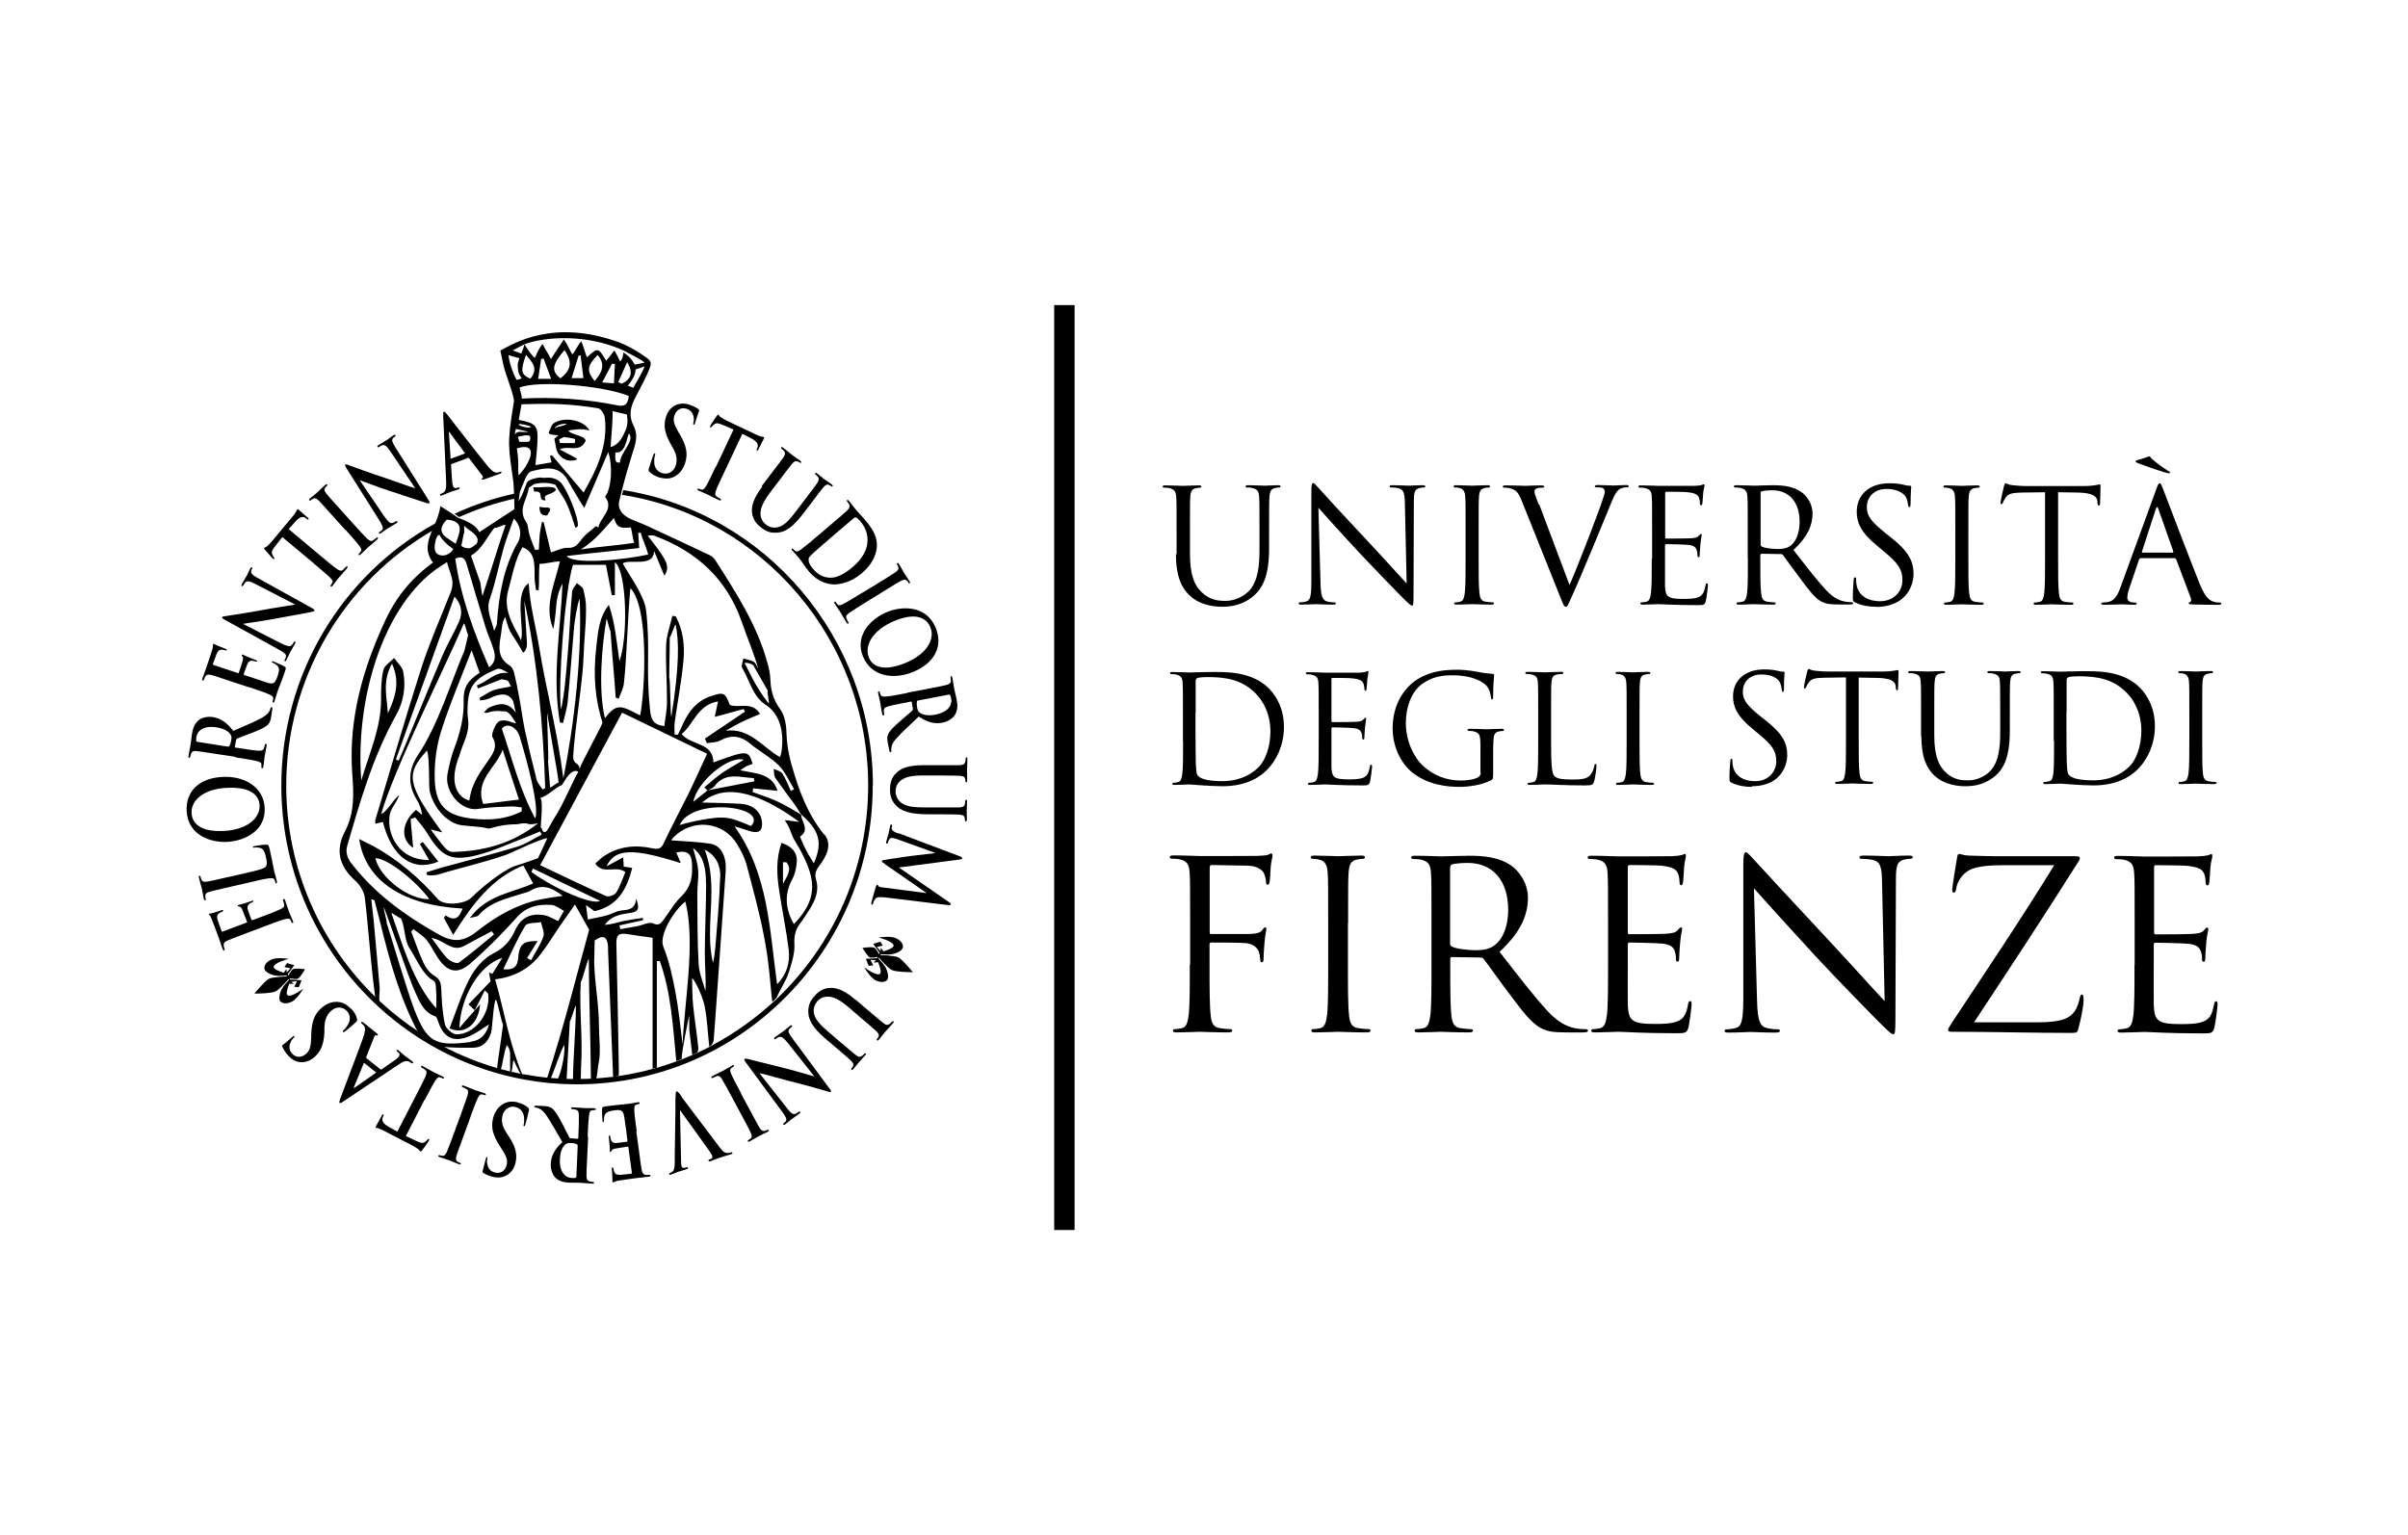 <svg xmlns="http://www.w3.org/2000/svg" id="Livello_1" data-name="Livello 1" viewBox="0 0 147.56 94.1"><defs><style>      .cls-1 {        stroke-width: 0px;      }    </style></defs><rect class="cls-1" x="64.6" y="18.7" width="1.25" height="56.69"></rect><path class="cls-1" d="m130.8,59.13c0,1.38,0,2.51-.07,3.11-.06.42-.13.73-.42.79-.13.03-.3.06-.43.06-.09,0-.12.04-.12.09,0,.09.07.11.23.11.43,0,1.33-.04,1.4-.04.42,0,1.38.09,3.54.09.56,0,.67,0,.77-.37.07-.3.19-1.28.19-1.39,0-.1,0-.21-.09-.21-.07,0-.1.06-.13.21-.1.59-.27.88-.65,1.03-.37.16-1,.16-1.38.16-1.41,0-1.62-.19-1.66-1.18-.01-.3,0-1.96,0-2.45v-1.26c0-.06.03-.1.1-.1.24,0,1.66.03,2.05.07.56.06.69.3.75.5.06.19.06.33.06.47,0,.07.03.13.1.13.1,0,.1-.16.1-.27,0-.1.03-.63.06-.92.04-.47.12-.72.12-.8s-.03-.11-.07-.11c-.06,0-.11.07-.21.19-.13.14-.33.17-.67.2-.33.03-2.09.03-2.28.03-.07,0-.09-.04-.09-.14v-3.96c0-.1.03-.14.09-.14.16,0,1.72.01,1.96.04.78.09.92.26,1.02.49.07.17.09.42.09.52,0,.11.03.19.12.19.06,0,.09-.09.1-.16.03-.17.06-.8.07-.95.04-.4.12-.57.12-.68,0-.07-.01-.13-.06-.13-.07,0-.13.06-.2.07-.11.03-.34.06-.62.07-.33.01-3.18.01-3.29.01-.07,0-.98-.04-1.62-.04-.16,0-.23.03-.23.11,0,.06.06.09.12.09.13,0,.37.01.49.04.47.1.59.33.62.82.03.46.03.86.03,3.1v2.52Zm-9.84,3.54c2.18-3.3,4.35-6.6,6.43-9.9.06-.09.06-.11.06-.17,0-.09-.07-.12-.29-.12h-4c-.45,0-1.13.01-2.5-.04-.39-.01-.47-.1-.6-.1-.09,0-.11.07-.14.27-.07.43-.29,1.74-.29,1.91,0,.11.01.19.09.19s.13-.04.16-.26c.04-.33.3-.86.82-1.13.46-.24,1.33-.29,2.07-.29h3.11c-1.99,3.24-4.16,6.47-6.3,9.7-.17.26-.2.33-.2.4,0,.1.09.11.26.11,2.51,0,4.92.07,7.32.07.33,0,.35-.03.43-.37.09-.36.29-1.21.29-1.65,0-.27-.03-.33-.11-.33-.07,0-.1.09-.13.23-.03.2-.16.59-.29.77-.3.43-.76.7-2.27.7h-3.9Zm-13.47-8.21c.46.52,2.08,2.32,3.74,4.12,1.52,1.64,3.59,3.74,3.74,3.89.76.76.93.92,1.05.92.1,0,.13-.07.13-1.02l.03-8.41c0-.86.06-1.18.53-1.28.17-.04.27-.04.34-.04.1,0,.16-.04.16-.1,0-.09-.1-.1-.26-.1-.59,0-1.06.04-1.22.04s-.85-.04-1.49-.04c-.17,0-.29.01-.29.1,0,.06.01.1.12.1.11,0,.44.01.7.07.45.11.55.43.56,1.36l.16,7.29c-.46-.47-2.02-2.22-3.44-3.74-2.21-2.37-4.35-4.68-4.56-4.92-.14-.14-.39-.46-.5-.46s-.16.16-.16.72v8.22c-.01,1.31-.09,1.72-.44,1.82-.21.07-.47.09-.59.09-.07,0-.12.03-.12.09,0,.1.09.11.23.11.65,0,1.25-.04,1.38-.04s.7.04,1.52.04c.17,0,.26-.03.26-.11,0-.06-.04-.09-.12-.09-.13,0-.44-.01-.72-.09-.39-.11-.53-.49-.56-1.66l-.19-6.87Zm-8.95,4.66c0,1.38,0,2.51-.07,3.11-.06.42-.13.73-.42.79-.13.03-.3.06-.43.06-.09,0-.11.04-.11.09,0,.09.07.11.23.11.43,0,1.33-.04,1.41-.04.42,0,1.38.09,3.54.09.56,0,.68,0,.78-.37.07-.3.19-1.28.19-1.39,0-.1,0-.21-.09-.21-.07,0-.1.06-.13.21-.1.59-.27.88-.65,1.03-.37.16-1,.16-1.38.16-1.41,0-1.62-.19-1.66-1.18-.01-.3,0-1.96,0-2.45v-1.26c0-.06.03-.1.1-.1.24,0,1.66.03,2.05.07.56.06.69.3.74.5.06.19.06.33.06.47,0,.07.03.13.1.13.1,0,.1-.16.1-.27,0-.1.03-.63.06-.92.04-.47.12-.72.12-.8s-.03-.11-.07-.11c-.06,0-.12.07-.22.19-.13.14-.33.17-.67.2-.33.03-2.1.03-2.28.03-.07,0-.09-.04-.09-.14v-3.96c0-.1.03-.14.09-.14.16,0,1.72.01,1.97.04.77.09.92.26,1.02.49.07.17.09.42.09.52,0,.11.03.19.11.19.06,0,.09-.09.1-.16.03-.17.06-.8.07-.95.04-.4.11-.57.11-.68,0-.07-.01-.13-.06-.13-.07,0-.13.06-.2.07-.12.03-.34.06-.62.07-.33.01-3.18.01-3.29.01-.07,0-.98-.04-1.62-.04-.16,0-.23.03-.23.11,0,.06.06.09.11.09.13,0,.37.01.49.04.47.1.59.33.62.82.03.46.03.86.03,3.1v2.52Zm-9.67-5.97c0-.09.04-.14.11-.17.14-.04.53-.09.96-.09,1.53,0,2.48,1.08,2.48,2.87,0,1.09-.37,1.86-.88,2.21-.33.23-.73.27-1.07.27-.63,0-1.29-.1-1.51-.23-.07-.04-.1-.1-.1-.17v-4.69Zm-1.15,5.97c0,1.38,0,2.51-.07,3.11-.06.42-.13.73-.42.79-.13.03-.3.06-.43.06-.09,0-.11.04-.11.09,0,.09.07.11.23.11.43,0,1.33-.04,1.35-.04.07,0,.98.04,1.76.04.16,0,.23-.04.23-.11,0-.04-.03-.09-.11-.09-.13,0-.44-.03-.65-.06-.43-.06-.52-.37-.56-.79-.07-.6-.07-1.74-.07-3.11v-.34c0-.07.03-.12.1-.12l1.76.03c.09,0,.13.03.19.09.29.37.96,1.33,1.56,2.12.82,1.08,1.32,1.78,1.94,2.11.37.2.73.27,1.53.27h1.02c.26,0,.34-.03.34-.11,0-.04-.06-.09-.13-.09-.09,0-.29,0-.56-.04-.36-.06-.98-.21-1.75-1.03-.83-.89-1.81-2.17-2.98-3.67,1.29-1.19,1.74-2.25,1.74-3.31,0-.99-.63-1.69-.99-1.95-.76-.55-1.72-.63-2.63-.63-.44,0-1.54.04-1.69.04-.07,0-.98-.04-1.62-.04-.16,0-.23.03-.23.11,0,.06.06.09.11.09.13,0,.37.01.49.04.47.1.59.33.62.82.03.46.03.86.03,3.1v2.52Zm-5.11-2.52c0-2.24,0-2.64.03-3.1.03-.5.14-.75.53-.82.17-.03.26-.04.36-.04.06,0,.11-.03.11-.09,0-.09-.07-.11-.23-.11-.43,0-1.33.04-1.41.04s-.98-.04-1.45-.04c-.16,0-.23.03-.23.11,0,.06.06.09.11.09.1,0,.29.01.44.06.32.07.46.32.49.8.03.46.03.86.03,3.1v2.52c0,1.38,0,2.51-.07,3.11-.06.42-.13.73-.42.79-.13.03-.3.06-.43.06-.09,0-.11.04-.11.09,0,.09.07.11.23.11.43,0,1.33-.04,1.41-.04s.98.04,1.76.04c.16,0,.23-.04.23-.11,0-.04-.03-.09-.11-.09-.13,0-.44-.03-.65-.06-.43-.06-.52-.37-.56-.79-.07-.6-.07-1.74-.07-3.11v-2.52Zm-9.7,2.52c0,1.38,0,2.51-.07,3.11-.06.42-.13.73-.42.79-.13.03-.3.06-.43.06-.09,0-.11.04-.11.09,0,.09.07.11.23.11.43,0,1.33-.04,1.41-.04s.97.04,1.76.04c.16,0,.23-.04.23-.11,0-.04-.03-.09-.11-.09-.13,0-.44-.03-.65-.06-.43-.06-.52-.37-.56-.79-.07-.6-.07-1.74-.07-3.11v-1.22c0-.1.03-.13.1-.13.24,0,1.81,0,2.17.04.44.06.67.31.75.52.06.17.07.37.09.52,0,.07.03.13.1.13.1,0,.1-.14.1-.27,0-.1.03-.67.06-.96.04-.47.11-.72.11-.8,0-.07-.01-.11-.07-.11s-.1.07-.16.14c-.13.19-.32.23-.66.26-.2.01-.4.01-.64.01h-1.84c-.09.01-.1-.03-.1-.11v-3.96c0-.11.04-.16.13-.16l2.21.04c.56.01.89.27.98.46.09.19.13.43.13.54,0,.1.03.17.1.17s.1-.09.12-.16c.03-.17.06-.8.07-.95.04-.4.11-.57.11-.68,0-.07-.03-.13-.09-.13s-.11.06-.2.09c-.13.04-.36.04-.63.06-.33.01-3.24.01-3.53.01-.07,0-.98-.04-1.62-.04-.16,0-.23.03-.23.11,0,.06.06.09.11.09.13,0,.37.01.49.04.47.1.59.33.62.82.03.46.03.86.03,3.1v2.52Z"></path><path class="cls-1" d="m134.95,43.79c0-1.43,0-1.69.02-1.98.02-.32.09-.48.34-.52.11-.02.16-.03.23-.03.04,0,.07-.02.07-.06,0-.06-.05-.07-.15-.07-.27,0-.85.03-.9.03s-.62-.03-.93-.03c-.1,0-.15.02-.15.07,0,.04.04.06.07.06.06,0,.18,0,.28.04.2.05.29.2.31.51.02.29.02.55.02,1.98v1.61c0,.88,0,1.6-.05,1.99-.04.26-.08.47-.27.5-.08.02-.19.04-.27.04-.06,0-.07.03-.07.06,0,.06.05.07.15.07.27,0,.85-.03.9-.03s.62.03,1.13.03c.1,0,.15-.03.15-.07,0-.03-.02-.06-.07-.06-.08,0-.28-.02-.41-.04-.27-.04-.33-.24-.36-.5-.04-.39-.04-1.11-.04-1.99v-1.61Zm-8.31-.15c0-.71,0-1.64,0-1.95,0-.1.03-.15.11-.18.07-.04.41-.06.6-.06,1.09,0,2.13.13,2.99,1.03.38.39.88,1.15.88,2.31,0,.84-.26,1.72-.73,2.19-.54.54-1.33.85-2.18.85-1.08,0-1.44-.19-1.56-.37-.07-.1-.09-.47-.1-.7-.01-.17-.02-1.02-.02-1.99v-1.14Zm-.77,1.76c0,.88,0,1.6-.04,1.99-.04.26-.08.47-.27.5-.08.02-.19.04-.28.04-.05,0-.07.03-.07.06,0,.06.05.07.15.07.27,0,.85-.03.9-.03.09,0,1.24.11,2.03.11,1.56,0,2.38-.64,2.77-1.05.51-.54.99-1.43.99-2.58,0-1.09-.43-1.85-.89-2.33-1.09-1.13-2.76-1.04-3.67-1.04-.55,0-1.13.03-1.24.03-.05,0-.62-.03-1.04-.03-.1,0-.15.02-.15.07,0,.04.04.06.07.06.08,0,.24,0,.31.03.3.06.38.21.39.52.02.29.02.55.02,1.98v1.61Zm-8.13-.27c0,1.34.35,1.98.8,2.41.65.61,1.57.65,1.89.65.54,0,1.23-.09,1.89-.68.73-.65.84-1.75.84-2.74v-.98c0-1.43,0-1.69.02-1.98.02-.32.09-.48.34-.52.11-.03.17-.03.23-.03.04,0,.07-.02.07-.06,0-.06-.04-.07-.15-.07-.28,0-.71.03-.77.03-.06,0-.56-.03-.97-.03-.1,0-.15.02-.15.07,0,.04.04.06.07.06.08,0,.24,0,.31.03.3.06.38.21.39.52.02.29.02.55.02,1.98v1.14c0,.94-.11,1.72-.53,2.24-.33.39-.88.66-1.44.66-.52,0-.93-.08-1.38-.5-.39-.38-.69-.94-.69-2.26v-1.28c0-1.43,0-1.69.02-1.98.02-.32.09-.49.34-.52.11-.02.17-.03.23-.03.04,0,.07-.02.07-.06,0-.06-.05-.07-.15-.07-.28,0-.82.03-.91.03s-.64-.03-1.05-.03c-.1,0-.15.02-.15.07,0,.04.04.06.07.06.08,0,.24,0,.31.03.3.06.38.21.39.52.02.29.02.55.02,1.98v1.34Zm-3.85-3.6l1.15.02c.88.02,1.09.23,1.13.5v.1c.02.13.04.16.08.16.04,0,.06-.04.06-.12,0-.1.03-.73.03-1.01,0-.06,0-.11-.05-.11-.07,0-.32.09-.91.09h-3.43c-.11,0-.46-.02-.72-.05-.25-.02-.34-.11-.4-.11-.04,0-.07.12-.09.17-.02.07-.2.86-.2.95,0,.06.02.08.05.08.04,0,.06-.02.09-.09.03-.06.05-.13.16-.28.15-.22.37-.28.93-.29l1.35-.02v3.87c0,.88,0,1.6-.05,1.99-.04.26-.08.47-.26.5-.08.02-.19.04-.28.04-.05,0-.07.03-.07.06,0,.06.04.07.15.07.27,0,.85-.03.9-.03s.62.03,1.13.03c.1,0,.15-.03.15-.07,0-.03-.02-.06-.07-.06-.08,0-.28-.02-.41-.04-.28-.04-.33-.24-.36-.5-.05-.39-.05-1.11-.05-1.99v-3.87Zm-6.53,6.66c.49,0,.99-.11,1.38-.38.63-.45.78-1.14.78-1.52,0-.73-.26-1.3-1.34-2.15l-.26-.2c-.86-.7-1.12-1.02-1.12-1.54,0-.67.49-1.06,1.13-1.06.84,0,1.09.38,1.14.49.06.1.11.35.12.46,0,.07.02.12.07.12.04,0,.06-.06.06-.21,0-.62.04-.92.04-.97s-.02-.06-.09-.06-.15-.01-.32-.05c-.23-.06-.49-.09-.85-.09-1.16,0-1.9.67-1.9,1.65,0,.62.22,1.19,1.19,1.99l.41.34c.79.65,1.05,1.02,1.05,1.65,0,.59-.43,1.22-1.31,1.22-.61,0-1.22-.26-1.35-.93-.03-.13-.03-.26-.03-.34,0-.07,0-.1-.06-.1-.05,0-.06.05-.07.15,0,.15-.05.51-.05.97,0,.25,0,.28.14.35.38.18.8.25,1.23.25m-6.88-4.39c0-1.43,0-1.69.02-1.98.02-.32.09-.48.34-.52.11-.02.17-.03.23-.03.04,0,.07-.02.07-.06,0-.06-.05-.07-.15-.07-.27,0-.85.03-.9.03s-.62-.03-.93-.03c-.1,0-.15.02-.15.07,0,.04.04.06.07.06.06,0,.18,0,.28.04.2.05.29.2.31.51.02.29.02.55.02,1.98v1.61c0,.88,0,1.6-.05,1.99-.04.26-.08.47-.26.5-.08.02-.19.04-.27.04-.06,0-.07.03-.07.06,0,.06.05.07.15.07.27,0,.85-.03.9-.03s.62.03,1.13.03c.1,0,.15-.03.15-.07,0-.03-.02-.06-.07-.06-.08,0-.28-.02-.41-.04-.27-.04-.33-.24-.36-.5-.05-.39-.05-1.11-.05-1.99v-1.61Zm-5.42,0c0-1.43,0-1.69.02-1.98.02-.32.09-.48.36-.52.11-.02.24-.03.3-.03.04,0,.07-.02.07-.06,0-.06-.05-.07-.15-.07-.27,0-.94.03-.99.03s-.62-.03-1.04-.03c-.1,0-.15.02-.15.07,0,.04.04.06.07.06.08,0,.24,0,.31.03.3.06.38.21.39.52.02.29.02.55.02,1.98v1.61c0,.88,0,1.6-.05,1.99-.04.26-.08.47-.26.5-.08.02-.19.04-.27.04-.06,0-.07.03-.07.06,0,.06.05.07.15.07.27,0,.82-.03.9-.03.53,0,1.13.06,2.45.06.49,0,.51-.04.58-.25.07-.26.14-.81.14-.92s0-.14-.05-.14c-.06,0-.07.04-.08.12-.03.17-.12.4-.24.55-.22.26-.62.28-1.11.28-.71,0-.95-.07-1.1-.21-.16-.17-.2-.75-.2-2.1v-1.63Zm-4.31,3.49c0,.16-.06.26-.18.32-.24.14-.71.19-1.04.19-.84,0-1.68-.28-2.4-.98-.32-.31-.97-1.25-.97-2.54,0-1.07.38-1.9.91-2.33.7-.55,1.38-.6,1.96-.6,1.18,0,1.92.39,2.15.74.14.22.18.48.19.6.01.08.02.14.06.14.06,0,.08-.04.08-.19,0-.92.06-1.17.06-1.3,0-.04-.02-.07-.11-.08-.23-.01-.55-.05-.74-.09-.17-.04-.82-.16-1.4-.16-.71,0-1.61.06-2.44.58-.82.51-1.53,1.55-1.53,3.01,0,1.15.53,2.12,1.09,2.61,1.02.89,2.32.98,3.01.98.53,0,1.35-.1,1.94-.41.11-.06.12-.08.12-.49v-1.03c0-.38,0-.66.02-.95.02-.32.09-.48.34-.52.11-.02.17-.03.23-.03.04,0,.07-.02.07-.06,0-.06-.05-.07-.15-.07-.28,0-.85.03-.9.03s-.62-.03-1.03-.03c-.1,0-.15.02-.15.07,0,.04.04.06.07.06.08,0,.24,0,.31.03.37.1.41.2.41.94v1.56Zm-9.93-1.88c0,.88,0,1.6-.05,1.99-.04.26-.08.47-.26.5-.08.02-.19.04-.28.04-.06,0-.07.03-.07.06,0,.06.05.07.15.07.27,0,.85-.03.9-.03.26,0,.88.06,2.26.06.36,0,.43,0,.5-.24.04-.19.12-.82.12-.89,0-.06,0-.14-.06-.14-.05,0-.06.04-.08.14-.06.38-.17.56-.41.66-.24.1-.64.1-.88.1-.9,0-1.03-.12-1.06-.75,0-.19,0-1.25,0-1.57v-.81s.02-.06.06-.06c.16,0,1.06.02,1.31.05.36.04.44.19.48.32.04.12.04.21.04.3,0,.04.02.08.06.08.07,0,.07-.1.07-.17,0-.06.02-.4.04-.59.03-.3.07-.46.07-.51s-.02-.07-.04-.07c-.04,0-.07.05-.14.12-.08.09-.21.11-.43.13-.21.02-1.34.02-1.46.02-.04,0-.06-.03-.06-.09v-2.53c0-.06.02-.09.06-.09.1,0,1.1,0,1.25.03.49.06.58.17.65.31.04.11.06.27.06.33,0,.07.02.12.07.12.04,0,.06-.06.06-.1.02-.11.04-.51.05-.6.03-.26.07-.37.07-.43,0-.05,0-.08-.04-.08-.05,0-.08.04-.13.05-.07.02-.22.04-.39.05-.21,0-2.03,0-2.1,0-.05,0-.62-.03-1.03-.03-.1,0-.15.02-.15.07,0,.04.04.06.07.06.08,0,.24,0,.31.03.3.06.38.21.39.52.02.29.02.55.02,1.98v1.61Zm-7.54-1.76c0-.71,0-1.64,0-1.95,0-.1.03-.15.11-.18.07-.04.41-.06.6-.06,1.09,0,2.13.13,2.99,1.03.38.39.88,1.15.88,2.31,0,.84-.26,1.72-.73,2.19-.54.54-1.33.85-2.18.85-1.08,0-1.44-.19-1.56-.37-.07-.1-.09-.47-.1-.7,0-.17-.02-1.02-.02-1.99v-1.14Zm-.77,1.76c0,.88,0,1.6-.05,1.99-.04.26-.08.47-.26.5-.08.02-.19.04-.28.04-.06,0-.07.03-.07.06,0,.06.05.07.15.07.27,0,.85-.03.9-.03.09,0,1.25.11,2.03.11,1.56,0,2.38-.64,2.77-1.05.51-.54.99-1.43.99-2.58,0-1.09-.43-1.85-.89-2.33-1.09-1.13-2.77-1.04-3.67-1.04-.55,0-1.13.03-1.24.03-.04,0-.62-.03-1.03-.03-.1,0-.15.02-.15.07,0,.04.04.06.07.06.08,0,.24,0,.31.03.3.06.38.21.39.52.02.29.02.55.02,1.98v1.61Z"></path><path class="cls-1" d="m131.29,33.87s-.05-.02-.03-.07l.85-2.61c.05-.15.1-.15.15,0l.92,2.61s0,.07-.04.07h-1.85Zm-1.35,2.13c-.17.48-.37.85-.81.91-.08.01-.21.02-.28.02-.05,0-.09.02-.09.06,0,.06.06.08.18.08.45,0,.99-.03,1.09-.03s.52.03.75.03c.09,0,.15-.02.15-.08,0-.04-.03-.06-.1-.06h-.1c-.17,0-.37-.09-.37-.28,0-.17.05-.41.14-.65l.58-1.71s.05-.08.1-.08h2.08s.07.02.09.06l.9,2.38c.06.15,0,.24-.06.26-.04.01-.07.03-.07.07,0,.06.11.06.29.07.67.02,1.37.02,1.52.02.11,0,.19-.02.19-.08,0-.05-.04-.06-.1-.06-.1,0-.24,0-.39-.06-.2-.06-.48-.21-.83-1.07-.59-1.47-2.11-5.46-2.25-5.83-.12-.3-.15-.35-.21-.35s-.1.06-.21.38l-2.19,6Zm2.96-6.99s.09-.02.09-.05c0-.04-.09-.07-.18-.13-.4-.25-.87-.63-.95-.71-.09-.09-.1-.15-.15-.15-.04,0-.08.02-.15.05-.12.05-.38.13-.58.18-.07.02-.11.03-.11.08s.08.09.28.16c.15.06,1.58.57,1.75.57m-6.78,1.16l1.22.02c.93.02,1.15.24,1.19.53v.11c.02.13.04.16.09.16.04,0,.07-.04.07-.12,0-.11.03-.77.03-1.06,0-.06,0-.12-.05-.12-.08,0-.34.1-.96.1h-3.62c-.12,0-.48-.02-.76-.05-.26-.02-.36-.12-.43-.12-.04,0-.08.13-.1.18-.02.08-.21.91-.21,1.01,0,.06.02.09.05.09.04,0,.07-.02.1-.1.03-.07.06-.13.16-.3.15-.23.39-.3.99-.31l1.43-.02v4.09c0,.93,0,1.69-.05,2.1-.04.28-.09.49-.28.53-.09.02-.2.04-.29.04-.06,0-.08.03-.08.06,0,.06.05.08.15.08.29,0,.9-.03.95-.03s.66.03,1.19.03c.11,0,.15-.03.15-.08,0-.03-.02-.06-.08-.06-.09,0-.3-.02-.43-.04-.29-.04-.35-.25-.38-.53-.05-.41-.05-1.17-.05-2.1v-4.09Zm-5.5,2.39c0-1.51,0-1.78.02-2.09.02-.34.1-.5.36-.55.12-.02.17-.03.24-.03.04,0,.08-.02.08-.06,0-.06-.05-.08-.15-.08-.29,0-.9.03-.95.03s-.66-.03-.98-.03c-.11,0-.15.02-.15.08,0,.04.04.06.08.06.07,0,.19,0,.3.04.21.05.31.21.33.54.02.31.02.58.02,2.09v1.7c0,.93,0,1.69-.05,2.1-.04.28-.09.49-.28.53-.09.02-.2.04-.29.04-.06,0-.08.03-.08.06,0,.06.05.08.15.08.29,0,.9-.03.95-.03s.66.03,1.19.03c.11,0,.15-.03.15-.08,0-.03-.02-.06-.08-.06-.09,0-.3-.02-.43-.04-.29-.04-.35-.25-.38-.53-.05-.41-.05-1.17-.05-2.1v-1.7Zm-5.64,4.64c.52,0,1.04-.12,1.46-.41.67-.47.82-1.21.82-1.6,0-.77-.27-1.37-1.41-2.27l-.27-.21c-.91-.74-1.18-1.07-1.18-1.62,0-.7.52-1.12,1.19-1.12.89,0,1.15.41,1.21.51.06.11.12.37.13.48.01.08.02.12.08.12.05,0,.07-.07.07-.22,0-.66.04-.98.04-1.02s-.02-.07-.1-.07-.15,0-.34-.05c-.24-.06-.52-.1-.9-.1-1.23,0-2,.71-2,1.74,0,.66.23,1.26,1.26,2.1l.43.36c.83.69,1.11,1.07,1.11,1.74,0,.62-.45,1.29-1.38,1.29-.65,0-1.29-.27-1.43-.99-.03-.14-.03-.27-.03-.36,0-.08,0-.11-.07-.11-.05,0-.07.05-.08.15,0,.15-.05.54-.05,1.02,0,.26,0,.3.15.37.4.19.84.26,1.29.26m-7.1-6.96c0-.06.03-.1.08-.12.1-.03.36-.06.65-.06,1.03,0,1.67.73,1.67,1.93,0,.73-.25,1.26-.59,1.49-.22.15-.49.18-.72.18-.43,0-.87-.07-1.01-.15-.05-.03-.07-.07-.07-.12v-3.16Zm-.77,4.02c0,.93,0,1.69-.05,2.1-.04.28-.09.49-.28.53-.09.02-.2.04-.29.04-.06,0-.08.03-.08.06,0,.06.05.08.15.08.29,0,.9-.03.91-.03.05,0,.66.03,1.19.03.11,0,.15-.03.15-.08,0-.03-.02-.06-.08-.06-.09,0-.3-.02-.43-.04-.29-.04-.35-.25-.38-.53-.05-.41-.05-1.17-.05-2.1v-.23s.02-.08.07-.08l1.19.02c.06,0,.09.02.13.06.19.25.65.9,1.05,1.43.55.73.89,1.2,1.3,1.42.25.13.49.18,1.03.18h.69c.17,0,.23-.02.23-.08,0-.03-.04-.06-.09-.06-.06,0-.19,0-.38-.03-.24-.04-.66-.15-1.18-.7-.56-.6-1.22-1.46-2.01-2.47.87-.8,1.17-1.52,1.17-2.23,0-.67-.42-1.14-.67-1.31-.51-.37-1.16-.43-1.77-.43-.3,0-1.03.03-1.14.03-.05,0-.66-.03-1.09-.03-.11,0-.15.02-.15.08,0,.04.04.06.08.06.09,0,.25,0,.33.03.32.07.4.22.42.55.02.31.02.58.02,2.09v1.7Zm-5.89,0c0,.93,0,1.69-.05,2.1-.04.28-.09.49-.28.53-.09.02-.2.04-.29.04-.06,0-.08.03-.08.06,0,.06.05.08.15.08.29,0,.9-.03.95-.03.28,0,.93.06,2.39.06.38,0,.45,0,.52-.25.05-.2.13-.86.13-.94,0-.07,0-.15-.06-.15-.05,0-.07.04-.09.15-.07.4-.18.59-.43.7-.25.11-.68.11-.93.11-.95,0-1.09-.13-1.12-.79,0-.2,0-1.32,0-1.65v-.85s.02-.07.07-.07c.16,0,1.12.02,1.38.05.38.04.46.2.5.34.04.13.04.22.04.32,0,.05.02.09.07.09.07,0,.07-.11.07-.18,0-.07.02-.42.04-.62.03-.32.08-.48.08-.54s-.02-.08-.05-.08c-.04,0-.08.05-.14.12-.09.1-.22.12-.45.14-.22.02-1.41.02-1.54.02-.05,0-.06-.03-.06-.1v-2.67c0-.07.02-.1.06-.1.11,0,1.16,0,1.32.03.52.06.62.17.69.33.05.12.06.28.06.35,0,.08.02.12.08.12.04,0,.06-.06.07-.11.02-.12.04-.54.05-.64.03-.27.08-.39.08-.45,0-.05,0-.09-.04-.09-.05,0-.09.04-.14.05-.08.02-.23.04-.42.05-.22,0-2.15,0-2.21,0-.05,0-.66-.03-1.09-.03-.11,0-.15.02-.15.08,0,.04.04.06.08.06.09,0,.25,0,.33.03.32.07.4.22.41.55.02.31.02.58.02,2.09v1.7Zm-6.93-3.32c-.14-.38-.26-.68-.26-.8,0-.07.02-.15.13-.19.09-.04.26-.05.37-.05.07,0,.1-.02.1-.07s-.09-.07-.26-.07c-.37,0-.8.03-.9.03-.12,0-.67-.03-1.13-.03-.15,0-.25,0-.25.07,0,.04.02.07.08.07s.22,0,.37.04c.34.1.48.2.7.74l2.37,5.92c.18.46.23.6.35.6.1,0,.14-.15.41-.74.22-.47.66-1.52,1.25-2.93.49-1.19.98-2.35,1.08-2.62.26-.66.41-.82.53-.91.18-.12.4-.12.46-.12.08,0,.12-.02.12-.07s-.06-.07-.17-.07c-.28,0-.69.03-.75.03-.12,0-.56-.03-.95-.03-.15,0-.21.02-.21.08,0,.05.05.06.11.06.11,0,.25,0,.37.04.1.05.13.15.13.22,0,.09-.04.22-.09.37-.21.7-1.51,4.07-2.07,5.36l-1.86-4.95Zm-3.68,1.62c0-1.51,0-1.78.02-2.09.02-.34.1-.5.36-.55.12-.02.17-.03.24-.03.04,0,.08-.02.08-.06,0-.06-.05-.08-.15-.08-.29,0-.9.03-.95.03s-.66-.03-.98-.03c-.11,0-.15.02-.15.08,0,.04.04.06.08.06.07,0,.19,0,.3.04.21.05.31.21.33.54.02.31.02.58.02,2.09v1.7c0,.93,0,1.69-.05,2.1-.04.28-.09.49-.28.53-.09.02-.2.04-.29.04-.06,0-.08.03-.08.06,0,.06.05.08.15.08.29,0,.9-.03.95-.03s.66.03,1.19.03c.11,0,.15-.03.15-.08,0-.03-.02-.06-.08-.06-.09,0-.3-.02-.43-.04-.29-.04-.35-.25-.38-.53-.05-.41-.05-1.17-.05-2.1v-1.7Zm-9.83-1.44c.31.35,1.4,1.57,2.52,2.77,1.03,1.1,2.42,2.52,2.52,2.62.51.51.63.62.71.62.07,0,.09-.05.09-.69l.02-5.66c0-.58.04-.79.36-.86.12-.03.18-.03.23-.03.07,0,.11-.03.11-.07,0-.06-.07-.07-.17-.07-.4,0-.71.03-.82.03s-.57-.03-1-.03c-.12,0-.19,0-.19.07,0,.04,0,.07.08.07.08,0,.3,0,.47.05.3.08.37.29.38.92l.11,4.91c-.31-.32-1.36-1.5-2.32-2.52-1.49-1.59-2.93-3.15-3.07-3.32-.1-.1-.26-.31-.34-.31s-.11.11-.11.48v5.54c0,.88-.06,1.16-.3,1.23-.15.05-.32.06-.4.06-.05,0-.08.02-.08.06,0,.07.06.08.16.08.43,0,.84-.03.93-.03s.47.03,1.02.03c.12,0,.17-.02.17-.08,0-.04-.03-.06-.08-.06-.09,0-.3,0-.48-.06-.26-.08-.36-.33-.38-1.12l-.13-4.63Zm-8.72,2.85c0,1.41.37,2.09.84,2.54.69.65,1.66.69,1.99.69.57,0,1.3-.1,1.99-.72.77-.69.89-1.85.89-2.89v-1.03c0-1.51,0-1.78.02-2.09.02-.34.1-.5.36-.55.12-.03.17-.03.24-.03.04,0,.08-.02.08-.06,0-.06-.05-.08-.15-.08-.29,0-.74.03-.81.03-.06,0-.59-.03-1.02-.03-.11,0-.16.02-.16.08,0,.04.04.06.08.06.09,0,.25,0,.33.03.32.07.4.22.42.55.02.31.02.58.02,2.09v1.21c0,1-.12,1.82-.56,2.37-.35.41-.93.7-1.52.7-.55,0-.99-.09-1.46-.53-.42-.4-.72-.99-.72-2.39v-1.35c0-1.51,0-1.78.02-2.09.02-.34.1-.51.36-.55.12-.02.17-.03.24-.03.04,0,.08-.02.08-.06,0-.06-.05-.08-.15-.08-.29,0-.87.03-.96.03s-.68-.03-1.11-.03c-.11,0-.15.02-.15.08,0,.04.04.06.08.06.09,0,.25,0,.33.03.32.07.4.22.42.55.02.31.02.58.02,2.09v1.41Z"></path><path class="cls-1" d="m33.06,31.06c-.02.32.13.47.46.44.05-.13.14-.22.18-.35-.21-.09-.29,0-.64-.09m.99-1.11c-.28-.21-.95-.03-1.38-.09l.04.18c.72-.06.12.56.7.54-.21-.43.33-.29.64-.63m1.19-3.02c0,.09,0,.23-.04.23h-.21c-.25,0-.6,0-.69-.01,0,0,0-.02,0-.04,0-.05-.03-.11-.04-.16,0-.03-.01-.05-.01-.06,0,0,.01-.01.04-.03.08-.04.23-.12.24-.12.18,0,.7.1.71.13v.07Zm-1.17-.72l-.09.07c-.02-.35.79-.4.77-.33-.05.13-.52.18-.68.26m.73.13c.35-.06.88-.15,1.3,0-.37-.6-1.51-.82-2.15-.41-.17.1-.23.38-.33.59.23.13.5.06.64.14-.06.02-.23.2-.29.22.07.31.08.66.25.9.3.41.75.49,1.14.33-.33-.18-.67-.36-1.12-.6.61-.31,1.26.24,1.64-.54-.13-.31-.93-.31-1.07-.61m.44.6c0,.09,0,.23-.04.23h-.21c-.25,0-.6,0-.69-.01,0,0,0-.02,0-.04,0-.05-.03-.11-.04-.16,0-.03-.01-.05-.01-.06,0,0,.01-.01.04-.03.08-.04.23-.12.24-.12.18,0,.7.1.71.13v.07Zm-1.17-.72l-.09.07c-.02-.35.79-.4.77-.33-.05.13-.52.18-.68.26m.73.13c.35-.06.88-.15,1.3,0-.37-.6-1.51-.82-2.15-.41-.17.1-.23.38-.33.59.23.13.5.06.64.14-.06.02-.23.2-.29.22.07.31.08.66.25.9.3.41.75.49,1.14.33-.33-.18-.67-.36-1.12-.6.61-.31,1.26.24,1.64-.54-.13-.31-.93-.31-1.07-.61m-.75,3.62c-.28-.21-.95-.03-1.38-.09l.04.18c.72-.06.12.56.7.54-.21-.43.33-.29.64-.63m-.99,1.11c-.02.32.13.47.46.44.05-.13.14-.22.18-.35-.21-.09-.29,0-.64-.09m14.42,30.3s.1-.09.13-.13c-.04.04-.09.09-.13.13m-3.93,2.8s.01.1.01.15c.03-.09.07-.16.11-.21-.04.03-.08.04-.12.07m-1.04.5s0,.02,0,.03c.08.01.15.02.23.03.02-.07.05-.14.08-.21-.1.05-.2.1-.31.14m-.97.4h0c.26-.08.06,0,.33-.1v-.02c-.11.04-.21.08-.33.12m-1.45.47v.15c.08,0,.17,0,.26,0v-.23c-.08.03-.17.05-.26.08m-2.42.49s0,.1,0,.15c.08.01.21-.04.3-.03,0-.06.01-.11.02-.16-.11.01-.22.03-.33.04m-1.36.12v.19c.08,0,.19-.05.28-.04.02-.08.03-.12.05-.17-.11,0-.21.01-.32.02m-1.08-39.22c0,.09,0,.23-.04.23h-.21c-.25,0-.6,0-.69-.01,0,0,0-.02,0-.04,0-.05-.03-.11-.04-.16,0-.03-.01-.05-.01-.06,0,0,.01-.01.04-.03.08-.04.23-.12.24-.12.18,0,.7.1.71.13v.07Zm-1.17-.72l-.09.07c-.02-.35.79-.4.77-.33-.05.13-.52.18-.68.26m.73.13c.35-.06.88-.15,1.3,0-.37-.6-1.51-.82-2.15-.41-.17.1-.23.38-.33.59.23.13.5.06.64.14-.06.02-.23.2-.29.22.07.31.08.66.25.9.3.41.75.49,1.14.33-.33-.18-.67-.36-1.12-.6.61-.31,1.26.24,1.64-.54-.13-.31-.93-.31-1.07-.61m.57,39.84s-.1,0-.15,0c0,.06,0,.11,0,.17.06.02.45.03.46-.1,0-.02,0-.04,0-.07-.1,0-.21,0-.32,0m-1.09-.03c-.04.07-.08.12-.12.16.25,0,.49,0,.67,0,0-.05,0-.09,0-.14-.18,0-.37-.01-.55-.02m-.64-.05c-.02.06-.04.12-.06.19.02.02.19-.02.21,0,.02-.03.05-.09.08-.17-.08,0-.15-.01-.23-.02m.42-36.13c-.28-.21-.95-.03-1.38-.09l.04.18c.72-.06.12.56.7.54-.21-.43.33-.29.64-.63m-.99,1.11c-.02.32.13.47.46.44.05-.13.14-.22.18-.35-.21-.09-.29,0-.64-.09m-.94,34.81s-.06-.01-.08-.01c.06.09.11.16.16.2-.03-.06-.05-.12-.08-.18m-.76-.16v.14s.06-.07.07-.13c-.03,0-.05,0-.07-.02m-.81-.21c0,.05-.01.11-.02.16.03.01.16.05.19.06.02-.05.04-.1.06-.16-.08-.02-.15-.04-.23-.06m-4.81-2.2s0,.01.01.02c.16.29.78.71,1.04.76.12.02.24.04.35.05-.49-.25-.95-.53-1.41-.83m-2.21-1.53c-.09-.09-.14-.2-.17-.33-.09-.08-.17-.16-.26-.25.03.18.11.3.51.77.02,0,.32.2-.08-.19"></path><path class="cls-1" d="m49.87,52.91c-.19-.31-.35-.56-.48-.82-.14-.26-.24-.53-.37-.81.62-.41.11-.88.07-1.33,0,0,0,0-.01-.01,0-.01-.01-.02-.02-.03-.47-.27-.94-.57-1.43-.79-.49-.23-1.01-.39-1.51-.57.01-.07.02-.15.03-.23.47.05.95.09,1.5.15-.37-1.1-1.36-1.05-2.29-1.26.16-.1.26-.18.37-.24.12-.06.26-.1.39-.15-.26-.85-.32-.85-2.4-.09-.03-1.26-1.36-1.01-1.95-1.74.73-.58.96-1.78,2.23-2-.07.32-.12.58-.2.95.65-.18,1.2-.33,1.77-.48.03.06.06.11.08.16-.82.55-1.63,1.1-2.45,1.65.04.09.07.19.11.28.28-.05.59-.03.82-.16.68-.37,1.25-.3,1.84.19.56.47,1.23.82,1.75,1.33.4.4.64.97.94,1.46-.07.04-.14.08-.2.11-.17-.36-.3-.73-.51-1.06-.1-.16-.35-.2-.54-.3.03.18,0,.4.09.54.39.57.81,1.12,1.22,1.68.12.17.23.36.34.54.01,0,.02.01.03.02v.02c1.11.95,1.34,1.72.79,2.97m-1.9,1.29v-1.33c.07,0,.14,0,.21,0,.38.46.01.89-.21,1.32m.66,2.46c-.5-.89-.6-1.8-.09-2.74.15-.27.22-.6.26-.9.1-.65-.19-1.08-.92-1.33-.35.98-.29,1.97-.14,2.95.18,1.2.43,2.39.58,3.6.09.76-.1,1.49-.71,2.12-.47-3.37-.53-6.77-2.61-9.68.15.04.33.09.5.15.18.06.36.12.54.17.52.12.69-.11.64-.6-.06-.6-.53-1.04-1.25-1.1-.4-.03-2-.08-2.41-.08.79-.73,2.49-1.35,5.94,1.18-.21,0-.65-.1-.88-.1.43.64.32.8.69,1.39.23.37.44.76.61,1.16.67,1.52.46,2.57-.74,3.82m-4.34-6.53c-.58-.03-1.94.23-2.66.46.76-1.74,5.51-1.15,4.37.06-.62-.26-1.11-.49-1.71-.52m-.96-1.67s.01,0,.02,0c.14-.07.31-.13.4-.24.68-.91,1.58-.54,2.42-.51.01.07.03.13.04.2-.95.18-1.9.37-2.86.55,0,0-.01,0-.02.01,0,0,0,0,0,0-.27.21-.53.43-.87.7.24-1.25,2.18-2.86,3.1-2.58-.48.29-.91.52-1.31.79-.39.27-.74.6-1.11.9.06.06.12.12.19.18m-2.67,3.23c-.17.37-.37.4-.73.32-1.04-.22-2.04-.12-2.95.49-.18.12-.34.29-.52.45.48.72,1.24.08,1.84.52-.17.41-.32.87-.56,1.26-.09.15-.46.28-.6.22-1.35-.6-2.68-1.25-4.06-1.9,1.69-3.16,3.32-6.18,5.02-9.35,1.68.81,3.4,1.64,5.21,2.52-.4.85-.75,1.65-1.13,2.43-.5,1.01-1.04,2.01-1.52,3.03m1.03,1.22c-.11-.26-.19-.44-.27-.63.64-.14.92.05.96.63.05.77-.02,1.45-.64,2.05-.45.43-.75,1-1.14,1.5-.14.18-.27.32-.6.17-.25-.11-.64.1-.96.17-.35.06-.7.12-1.05.18-.02-.08-.03-.15-.05-.23.48-.11.97-.21,1.45-.32,0-.04-.01-.09-.02-.14-.39.06-.78.11-1.17.19-.38.09-.76.21-1.16.24.4-.57.99-.65,1.59-.74.47-.06.56-.26.33-.87-.06.68-.47.68-.92.73-.3.03-.58.22-.89.3-.36.1-.74.16-1.15.25-.04-.33-.07-.54-.11-.88.28.19.44.31.52.37,1.44-.32,1.99-1.37,2.31-2.65-.17-.03-.35-.06-.52-.08-.01-.21-.02-.38-.03-.57-.37.2-.69.37-1.02.55.5-1.1,1.61-1.13,4.53-.2m1.57,1.23c0,1.45-.08,2.89-.08,4.34,0,.75.08,1.5.04,2.28-.15-.56-.39-1.11-.42-1.67-.08-1.44-.07-2.89-.08-4.33,0-.48.09-.97.05-1.44-.04-.45-.2-.89-.31-1.33.69.52.79,1.34.79,2.15m.87-.36c-.04,1.42-.18,2.83-.29,4.25-.03.33-.07.67-.15,1-.54-2.27.39-4.66-.51-6.94.71.34.98.99.96,1.69m-2.31,10.25c-.14-1.07-.24-2.15-.44-3.21-.18-.94-.38-1.9-.74-2.78-.3-.72.7-2.29,1.35-2.77.64,2.54-.07,6.19-.17,8.76m-9.26-10.57c.03-.07.05-.15.08-.22,1.37.66,2.74,1.32,4.12,1.99-.46.26-2.69-.68-4.2-1.77m1.65,3.01c-.33-.14-.58-.31-.85-.36-.86-.15-1.44.13-1.81.93-.29.64-.67,1.08-1.35,1.42-.59.3-1.11.92-1.42,1.51-.51.97-.84,2.04-1.24,3.07.9.42,1.77-.22,1.87-1.47-.11.13-.22.25-.33.37-.32.36-.61.69-.94,1.08.07-1.91,1.22-3.87,2.63-4.3-.2.33-.41.66-.61.98-.06-.03-.13-.05-.2-.08.04.24.08.47.09.54-.51.53-.93.97-1.35,1.41.13.12.25.24.38.36.21-.41.42-.81.62-1.22.07.07.14.14.2.2.18,1.17-.78,2.49-1.93,2.5-.25,0-.65-.35-.71-.6-.16-.7-.2-1.44-.23-2.17-.02-.36-.06-.6-.42-.82-.29-.17-.53-.49-.67-.8-.29-.61-.5-1.27-.75-1.91.04-.05.09-.1.13-.15.27.21.58.39.8.65.26.32.44.71.67,1.06.61.94,1.23,1.1,2.07.36.99-.87,1.92-1.81,2.8-2.79.6-.68,1.33-.82,2.14-.76.26.02.5.24.75.36-.12.21-.24.42-.35.61m-.91.96c-.18.51-.5.98-.76,1.46-.08-.04-.16-.09-.24-.14.19-.31.39-.62.64-1.04-.58.01-.97.02-1.13.63-.12.43.1,1.21-.97,1.1.46-.93.84-1.84,1.35-2.67.12-.2.63-.15.96-.22.06.29.23.63.15.88m-4.48,6.47c-2.13.28-2.66.02-3.43-1.99-.46-1.21-1.31-4.1-1.7-5.33.05-.01-.22-.9-.16-.92.34.85,1.49,4.23,1.86,5.06.29.63.52,1.34,1.29,1.61.08.03.13.2.17.31.32,1,.96,1.32,1.94.89.41-.18.78-.46,1.18-.71-.17.57-.45.97-1.16,1.07m-3.72-5.75c.45.69.8,1.62,1.46,1.99.21.11.15.48.18.73.03.26,0,.53,0,.97-1.43-1.56-2.12-4.09-2.75-5.84.05-.02.54.35.59.33.25.5.21,1.36.52,1.82m5.19-.84c-.72.59-1.42,1.19-2.17,1.74-.11.08-.52-.09-.68-.25-.35-.35-.61-.78-.99-1.27.79.12,1.25.9,2,.49.56-.31,1.13-.6,1.69-.9.05.06.1.13.14.2m-3.96-2.17c-1.21.07-3.03-1.3-3.31-2.51.84.03,2.57,1.5,3.31,2.51m-2.29-14.43c.53,1.15.18,2.1-.25,3.04-.06-.97-.36-1.96.25-3.04m-2.6,12.07c-.15-.21-.23-.59-.16-.84.8-2.78,1.6-5.56,3.03-8.11.45-.81.59-1.72.42-2.63-.06-.3-.37-.56-.56-.84-.23.25-.6.46-.66.75-.14.58-.14,1.21-.14,1.81,0,1.69-.69,3.2-1.21,4.94-.38-4.82,1.24-10.4,4.45-12.84.21-.16.57-.4.8-.53.2.77.51,1.13.22,1.86-.57,1.44-1.32,3.15-1.79,4.62-.99,3.09-1.89,6.21-2.82,9.32-.02.06,0,.12,0,.23.17-.04.31-.08.46-.11.55,2.14,1.82,3.09,3.4,2.43-.33-.42-.64-.81-.95-1.2-.06.04-.12.08-.18.12.18.32.37.64.56.98-1.82.03-2.58-1.53-2.42-2.69.06-.49.38-.71.59-1.27-.24.08-.75,1.03-1.1,1.14.72-2.58,3.77-8.7,5.07-11.68.08.03.19.66.26.69-.05.22-.17.76-.23.98-.85,1.99-1.61,4.56-2.85,6.4-.58.87-.64,1.8-.08,2.72.17.28.29.59.34.95-.13-.11-.26-.21-.38-.31-.9.78-.96,1.82-.17,2.33-.05-.57-.11-1.17-.16-1.76.09-.03.19-.07.28-.11.26.33.54.64.76,1,.85,1.41,1.45,1.72,3.06,1.31,1.01-.26,1.96-.71,2.94-1.08.31-.12.6-.24.9-.37.03.06.06.13.09.2-.51.26-.99.59-1.53.75-1.52.46-3.07.85-4.6,1.27-.28.08-.55.17-.88.27q-.23.3.62.17c1.36-.42,2.86-.75,4.2-1.22.27-.09,2.21-1.04,2.54-1.02l-.57,1.22s-.7.26-1.44.49c-.79.3-2.09,1.37-2.64,1.93-.41.41-1.68.52-2.06.09-1.14-1.3-2.44-2.42-3.97-3.26-.27-.14-.55-.27-.85-.42.38,2.54,2.65,4.06,6.34,4.26-.19.49-.42.84-1.04.42-.04.05-.07.1-.11.15.17.32.35.63.57,1.04,1.16-1.86,2.37-3.48,4.3-4.25.21.39.4.72.6,1.1-1.22.56-2.82.68-3.88,2.12.28-.08.46-.08.53-.16.7-.82,1.7-1.02,2.66-1.33.18-.06.37-.09.53-.19.71-.43,1.31-.19,1.97.32-.49.07-.9.13-1.31.21-1.5.3-2.79,1.05-3.96,1.98-.78.62-1.42.68-2.3.19-2.11-1.18-4.03-2.57-5.49-4.52m5.29-19.71c.08-.23.14-.25.22-.28.12.28.53.67.84.87.02.01-.28.5-.8.38-.46-.11-.34-.65-.26-.97m.67-1.21c1.07.1.84.7.54,1.48-.49-.37-1.34-.64-.54-1.48m.75,6.25c-.31.71-.72,1.38-1.02,2.09-.78,1.83-1.53,3.68-2.29,5.52-.13.31-.26.61-.39.92-.06-.03-.12-.05-.17-.08,1.19-3.3,2.38-6.61,3.59-9.98.43.46.52.99.28,1.53m.47-3.51c.38,1.28.76,2.57,1.15,3.84.14.46.35.9.49,1.36.11.37.18.77-.27,1.11-.95-2.18-1.74-4.34-2.07-6.65.43-.22.6,0,.7.34m-.17-1.89c.06-.02-.03-.44.03-.46.18.24,1.02.56.76,1.07-.05.05-.29.28-.49.3-.21-.02-.34-.04-.46-.16.06-.26.1-.5.15-.75m1.89-.35c.11.06.56-.23.67-.17-.36,1.02-1.05,3.3-1.41,4.33-.05,0-.12-.9-.17-.9-.19-.55-.38-1.1-.54-1.55.71-.42.98-1.16,1.44-1.71m1.41.93c-.86,1.54-1.14,3.21-1.26,4.94,0,.1-.07.19-.17.45-.18-.75-.51-1.27-.26-1.97.36-1.04.56-2.14.87-3.2.16-.56.38-1.1.6-1.72.48.52.47,1.07.23,1.51m-.18-6.64l.07-.36.79.18s-.26.02-.51,0c-.25-.02-.35.18-.35.18m-.37-4.88l.66.19c-.03.08-.06.16-.07.22-.04,0-.09.71.18.95.11.1-.26.15-.28.15-.1-.15-.42-.83-.5-1.51m.98-.67c1.32-.48,3.75-.61,5.9.31l.14.06s.03.01.05.02h0s.31.17.31.17c0,0,.5.25.75.41.11.07.17.11.2.16l-.59.12c-.08-.14-.19-.31-.29-.42-.07-.08-.25-.22-.4-.33-.03.17-.07.47-.21.55,0,0-.32-.66-.36-.66-.09.13-.39.49-.49.62-.5-.79-.48-.85-1.18-.21-.12-.27-.22-.7-.35-.98-.19.18-.35.6-.55.8-.11-.16-.28-.59-.52-.91-.28.42-.51.76-.79,1.2-.13-.29-.38-.64-.5-.91-.03-.06-.33.43-.47.81-.05.13-.63-.75-.65-.81-.04.18-.12.38-.2.57-.11-.04-.35-.13-.52-.19.23-.12.51-.28.72-.38m6.67,2.67l-.34-.13s.52-.6.47-.99l.56-.19c-.05.22-.7,1.32-.7,1.32m-.82,4.57c-.37.06-.26-.34-.27-.62.62.09.67-.81.83-1.16.39.46-.53,1.14-.55,1.79m.65,3.97c.06,0,.12.71.23.94-1.05.17-2.17.23-3.28.41.92-.57,1.46-1.31,2.03-1.93.17.45.21.67,1.01.58m.63.31c.09.38.35.9.46,1.35-1.54.34-4.63.63-4.99.09,1.38-.17,3.03-.32,4.44-.49-.03-.45-.05-.69-.06-.92.05-.01.11-.02.16-.03m-2.11,5.28c.06,0,.19.75.25.75.09,1.36.23,2.73.32,4.09.06.02.12.04.18.07.11-.31.29-.62.32-.94.18-1.54.24-4.27.4-5.84,1.15,1.18.9,6.23.6,7.8-.37-.17-.71-.4-1.08-.48-.35-.07-.63.05-1.08.65-.43-1.77-.18-4.51.1-6.1m-2.05,8.47c.11-1.84.6-4.68.64-6.13.03-1.03.16-2,.15-3.02,0-.37-.07-.76-.17-1.12-.04-.15-.25-.25-.39-.38-.1.18-.28.35-.29.53-.09.93-.13,1.85-.19,2.78-.07.88-.26,3.68-.5,4.43-.18-1.66.25-7.31.74-8.86h2.02c.12.62.24,1.24.36,1.86h.19v-2.02c.72.51.83,4.55.28,6.06-.1-.7-.17-1.26-.26-1.82-.09-.55-.2-1.09-.39-1.62-.6.75-.66,1.63-.76,2.49-.23,1.9-.06,3.37.37,4.72-.03.2-1.31,2.49-1.41,2.85.01-.42-.4-.26-.38-.75m-1.59-2.71c.06.65.63,3.63.69,4.28-.08,0-.44.31-.52.31-.05-.66-.08-.95-.13-1.61.07,0-.1-2.98-.03-2.98m-1.53-10.14c.75.31.74.87.74,1.89,0,.25.06.5.09.75.05,0,.11-.01.16-.01.04-.47,0-1.09.05-1.61.42,0,.87-.15,1.25-.15-.29,1.28-1.01,2.79-.4,4.15.05-.31.1-.61.13-.92.04-.31.04-.63.1-.94.06-.32.16-.62.33-.93-.12,2.85-.65,5.67-.16,8.51.06.01.12.03.19.04.1-.44.25-.89.29-1.34.15-1.53.26-3.05.39-4.58.02-.24.21-1.48.34-1.7.16,3.37-.33,7.7-1,11-.39-3.03-1.05-5.37-1.49-8.08-.21-1.29-.57-2.56-.63-3.87-.93.6-.24,2.83-.48,3.49-.21-.52-1.15-1.72-.79-3,.25-.9.43-1.99.9-2.71m-.25-4.4c-.05-.35,0-.86-.05-1.2l-.06-.45c1.55-.45.63,1.17.11,1.65m.7-2.36c.04.17-.01.31-.14.31h-.51s-.1-.27-.09-.31c.17-.03.7-.18.75,0m-.7-.77c.07-.04.65.08.75.17-.15.13-.87-.11-.75-.17m.16-1.22c1.58-.05,2.95-.05,4.71.25.15.01.37.35.4.55.21,1.74-.5,3.22-1.3,4.61-.65-.76-1.29-1.53-1.94-2.29-.04.02-.08.04-.12.05.03.12.06.23.1.39-.34.06-.65.11-.99.17.05-.59.13-1.17.13-1.74,0-.69-.21-.86-1.15-1.03.05-.27.09-.55.17-.97m6.37,1.61c-.16.38-.41.9-.91,1.02,0-.34.12-1.17.12-2.2.3.08.51.11.88.21,0,.18.11.5-.09.98m-.45-2.96c.18-.41.37-.82.55-1.23.4.64.23,1.06-.33,1.32-.07-.03-.14-.06-.21-.09m-.39-1.13c.06,0,.12,0,.18.01-.02.38-.04.76-.06,1.19-.24-.02-.43-.04-.72-.06.22-.42.41-.79.6-1.14m-1.06,1.06c-.51-.64-.47-.93.18-1.6.53.6.23,1.1-.18,1.6m-1.42-.17c.16-.5.3-.95.44-1.4.04,0,.08,0,.12,0,.05.45.11.9.17,1.39h-.73Zm-.43-1.73c.5.71.41,1.23-.25,1.73-.57-.45-.52-.83.25-1.73m-1.61,1.75c.06-.43.12-.82.18-1.21.05,0,.1-.01.15-.02.15.4.29.79.46,1.24h-.8Zm-.75-1.46c.37.44.79.83.27,1.46-.58-.25-.62-.47-.27-1.46m6.3,2.52c-.05.44-.18.68-.68.58-1.92-.39-3.9-.53-5.86-.42-.01,0-.01,0-.02,0,0-.01,0-.05,0-.11-.03-.22-.1-.35-.13-.57,1.18-.45,5.11-.12,6.69.52m-4.18,5.29c-.35-.3-.66-.3-1-.27-.15.01-.15-.05-.42,0-.12.02-.56.11-.64.29-.16.37-.26.77-.51,1.13.04-.24.04-.51.14-.72.18-.4.35-1.03.64-1.1.8-.21,1.71-.42,2.25.58.32.59.68,1.16.99,1.67.42-.99.91-2.13,1.47-3.43.29.87.19,2.13-.13,2.64-.02.03-.07.09-.06.1.58.78-.31,1.25-.41,1.88-.05-.02-.1-.05-.15-.08-.29.26-.63.48-.86.78-.24.32-.42.58-.88.55-.29-.02-.6.15-1.02.28-.15-.61-.29-1.22-.44-1.84-.04-.01-.07-.03-.11-.04-.05.27-.11.54-.14.82-.03.29-.03.58-.05.88-.07.01-.15.02-.23.03-.12-.31-.25-.62-.35-.94-.08-.26-.06-.58-.2-.78-.54-.78.09-1.4.16-2.09.1-.07.21-.14.31-.22,0,0,.63-.2,1.32.03.26.48.54.79.73,1.24.2.45.34.93.5,1.41.1-.07.14-.09.15-.11.06-.53-.7-2.36-1.07-2.69m-1.46,18.21c-.26-1-.5-2.01-.72-3.03-.14-.67-.22-1.35-.35-2.02-.09-.5-.19-1.01-.31-1.5-.04-.15-.13-.34-.26-.42-.84-.51-.64-1.26-.53-2,.07-.43.02-.55.25-.99.31,1.18.34.84,1.09,2.19.12-.02.25-.29.24-.58-.08-1.39-.08-1.22-.16-2.61.81,3.8,1.15,7.64,1.28,11.5-.05.03-.11.05-.16.08-.13-.2-.31-.39-.37-.61m-4.47-4.83c.03,1.05-.23,2.02-.6,2.99-.18.48-.29,1-.39,1.51-.2,1.05.83,2.31,1.89,2.13.65-.11,1.33-.12,1.99-.15.22-.01.45.04.67.06,0,.08,0,.16,0,.24-.97.5-2.02.57-3.09.44-1.55-.19-2.19-.81-2.24-2.39-.03-.96.09-1.98.37-2.89.52-1.67,1.22-3.28,1.89-5.03.17.49.32.9.49,1.38-.78.49-1,.97-.98,1.71m3.38,6.06c-.82.1-1.5.18-2.18.27-.54-1.47.79-2.21,1.19-3.33.32.98.63,1.95,1,3.06m-1.04-4.34c.22-.37.87-.2,1.08.47.44,1.43,1.22,4.29.96,5.03-.94-1.69-1.43-3.72-2.05-5.5m-1.43-2.48c.42-.17.85-.33,1.42-.56.43.12.33-.04.57.44-.19.07-.7.1-1.1.25-.32.12-.63.37-.81.44,0,.06.01.12.01.17.25-.01.56-.08.74-.2.59-.23.93-.24,1.23.13.12.15.15.6.23.83-.47-.69-1.05-.6-1.65-.31-.12.06-.2.19-.3.28.12.1.41-.05.55-.06.51-.06.49.02.62,0,.41-.06.64.55.8.72-.2.05-.57-.28-1.02-.12-.25.09-.52.83-.44.97.38.64,0,1.07-.31,1.53-.33.5-.96,1.24-1.1,2.37-.86-.24-1.22-1.25-.61-2.75.24-.85.53-1.21.55-1.92,0-.21-.04-.42-.05-.63-.03-1.64.3-2.16,1.83-2.77.15-.06.49.13.67.26-.8-.14-1.3.55-1.93.75q.03.09.06.17m-3.11,3.84c.17.46.09,2.15.16,2.47.2.93,1.01,1.96,1.94,2.09.55.08,1.08.06,1.62.2.19.05.6-.25,1.82-.26.83-.18.43.13,1.26-.06-1.54,1.24-3.33,1.72-5.25,1.76-.15,0-.35-.13-.46-.26-.29-.33-.54-.69-.87-1.12.26.07.43.11.71.18-2.22-3.01-2.22-3.6-.94-5.01m6.94,2.91c.52-.17.98-.69,1.33-.8.03,0,.34-.63.62-.79.3-.17.37-.01.39.01-.17.12-.91,1.98-1.49,2.83-.17.25-.4.8-.54.83-.21.04-.19-.29-.26-.26-.06.03.17-1.65-.04-1.82m8.03-5.01c-.07,0-.06-2.36-.13-2.36,0-1.15.03-1.34.03-2.49.07,0,.29-.77.36-.77.21.97.24,2.49-.26,5.63m-1.04-11.08c2.57.95,4.43,2.63,5.35,5.27.33.96.74,1.9,1.02,2.89-.09-.15-.14-.35-.28-.43-.18-.12-.43-.14-.64-.21-.03.2-.15.45-.07.58.46.77.64,1.75,1.45,2.27.91.58,1.13,1.77.95,2.9-.01.08-.04.15-.08.3-1.08-.6-1.84-1.81-3.33-1.62.32-.18.64-.37.97-.53.35-.17.71-.32,1.14-.5-.51-.8-1.28-.33-1.86-.55-.28-.76-.37-.81-1.19-.53-.81.28-1.3.89-1.65,1.63-.11.24-.22.48-.34.72-.06,0-.13,0-.2,0,0-.24-.03-.49,0-.74.18-1.27.42-2.52.54-3.79.09-.93-.02-1.87-.47-2.72-.07-.01-.14-.02-.21-.03-.13.6-.36,1.18-.38,1.78-.04,1.17.06,2.35.05,3.52,0,.49-.11.97-.16,1.45-.83-.07-.84-.61-.89-1.14-.25-2.42.04-3.55-.23-5.97-.11-.96-1.38-2.65-1.42-2.86.42-.29,1.89.28,1.91-.76.2.49.4.98.63,1.52.37-.55.06-.94-.17-1.31-.25-.38-.54-.74-.85-1.15.18,0,.3-.03.41,0m6.95,9.52c-.07.05.12.73.05.77-.92-1.18-1.21-2.05-1.48-2.48.09-.05.56.05.58.21l.85,1.49Zm3.45,8.81c-.87-1.09-1.38-2.28-1.79-3.6-.27-.85-.48-1.64-.51-2.53-.01-.52-.09-1.14-.38-1.54-.41-.57-.59-1.13-.61-1.8-.01-.37-.09-.75-.2-1.11-.63-2.3-1.92-4.27-3.18-6.25-.08-.12-.2-.23-.32-.29-1.28-.61-2.57-1.21-3.87-1.81-.34-.16-.7-.28-1.04-.44-.45-.22-.78-.58-.65-1.1.03-.1.05-.21.08-.31.02-.09.04-.19.07-.29.18-.72.39-1.45.61-2.16.19-.61.44-1.19.12-1.82-.28-.53-.23-1.05.02-1.57.26-.55.57-1.07.82-1.63.36-.79.25-.78-.38-1.21-.37-.25-.93-.56-1.34-.71-4.05-1.48-6.5.08-7.29.5.06.28.12.59.19.9.1.48.69,1.93.64,2.23-.46,2.76-.31,2.76-.03,4.96.02.19.03.44.04.69,0,.1.01.2.01.3.01.35.01.64.01.64-.58.38-2.15,1.41-2.15,1.41-.17-.39-.63-.59-.87-.71-.19-.09-.29-.1-.45-.19-.03-.01-.05-.03-.08-.05-.08-.06-.15-.1-.21-.15-.23-.15-.4-.25-.78-.5-.04.39-.18.75-.33,1.1-.06.14-.12.27-.17.4-.28.65-.47,1.28.05,1.96-.85.62-1.62,1.39-2.2,2.26-.51.76-.89,1.62-1.24,2.47-1.1,2.65-1.72,5.41-1.5,8.28.09,1.22.13,2.35-.45,3.47-.6,1.13-.37,2.12.6,2.99.29.26.56.67.61,1.04.24,1.96.35,3.93.61,5.88.02.17.03.27.04.35.09.09.17.17.26.25-.06-.32.03-.73,0-.98-.12-1.38-.24-2.76-.37-4.14-.04-.4-.09-.79-.14-1.24.13.06.19.06.2.09.11.42.22.85.33,1.27.58,2.36,1.21,4.7,2.36,6.85.46.3.92.58,1.41.83.67.08,1.18.07,1.92.07.58,0,.94-.34,1.12-.92.09-.31.13-1.74.29-2.03.1.03.36,1.49.45,1.52-.14,1.09-.25,1.68-.38,2.73.07.02.15.05.23.06.15-.46.2-1.1.37-1.51.05,0,.23.28.21.6v1.06s.05.01.07.02c.08-.25.09-.73.15-.77.06.15.27.61.45.89.03,0,.05.01.08.01-.84-2.04-1.07-3.76-1.67-5.85,1.12-.14,2.05-.61,2.73-1.47.44-.56.81-1.17,1.21-1.76.31-.45.63-.9.95-1.36.31.54.56,1,.87,1.55-.84,3.05-1.57,6.03-2.58,9.1.07.01.15.01.23.02.21-.49.63-1.77.82-2.05.09.22-.12,1.58-.4,2.08.18.01.37.02.55.02.07-1.27.12-2.32.2-3.58.07,0,.3-.93.37-.93,0,1.25-.17,3.2-.18,4.52.05,0,.1,0,.15,0,.11,0,.21,0,.32,0,.03-.29.01-.58.03-.88.11-1.66-.13-3.46-.02-5.12.09,0,.4-1.39.49-1.39,0,1.97.12,5.31.13,7.36.11,0,.22-.01.32-.02.02-.05.03-.09.05-.19.04-.29.06-.58.12-.86.12-.63,0-1.55,0-2.18.01-1.24-.26-2.64-.29-3.87l.03-1.38c.07,0,.86-.75.82.64.1,2.61.21,5.12.31,7.73.11-.02.22-.03.33-.05.02-.14.03-.23.02-.42-.04-2.56-.09-5.12-.15-7.68-.01-.57.14-.69.71-.6.47.08.94.14,1.51.22,0,2.67,0,5.29,0,8.03.09-.02.17-.04.26-.07v-6.53c.06,0,.12,0,.18-.01.7,1.97.81,4.05,1.01,6.14.11-.04.22-.08.33-.12.01-.58.37-2.21.46-2.69.01,0,0,.91.01.91.06.5.12,1,.18,1.51.11-.04.21-.09.31-.14.04-.1.08-.2.06-.29-.09-.87-.23-1.74-.32-2.61-.04-.36-.06-1.31-.06-1.67.32.36.69,1.32.77,1.74.16.83.18,1.53.28,2.47.04-.02.08-.04.12-.07.07-.11.13-.17.15-.3.07-.77.11-1.55.17-2.32.19-2.69.38-5.38.57-8.08.01-.17,0-.34-.01-.5-.08-.59-.35-1.07-.96-1.17-.79-.12-1.59-.14-2.36-.2,0,0,0,0,0,0,0,0,.03-.08.09-.14,1.14-1.23,3.09-1.05,3.94.38.23.38.44.78.56,1.19.4,1.51.82,3.03,1.11,4.57.31,1.62.35,2.79.48,3.89.02-.01.04-.03.06-.04,0,0,.02-.02.03-.02.04-.04.09-.08.13-.13,0,0,0,0,.01-.01.02-.02.03-.05.05-.07.25-.59.55-.95.75-1.57.17-.55.36-1.14.33-1.69-.03-.5.06-.89.35-1.27.2-.26.38-.55.56-.83.36-.56.62-1.17.42-1.84-.1-.34-.03-.57.18-.84.44-.59.84-1.31.32-1.96"></path><path class="cls-1" d="m31.6,30.55c-1.19.26-2.35.64-3.46,1.14-.03-.01-.05-.03-.08-.05-.08-.06-.15-.1-.21-.15,1.19-.55,2.45-.97,3.74-1.25,0,.1.01.2.02.3"></path><path class="cls-1" d="m15.47,56.39s-.06.01-.06-.01c-.03-.08-.21-.56-.24-.68-.03-.15.05-.26.12-.31.06-.04.13-.08.17-.09.04-.02.08-.04.07-.07-.02-.05-.08-.02-.13,0-.04.01-.31.11-.42.14-.18.05-.33.08-.37.1-.03.01-.05.03-.04.05.01.03.04.03.08.04.09.02.14.07.18.16.03.06.05.13.08.2l.23.58s0,.04-.04.05l-1.43.54c-.06.02-.08.02-.09-.01l-.25-.71c-.06-.18-.01-.3.06-.37.07-.06.16-.09.21-.11.06-.03.09-.05.08-.08-.01-.03-.05-.03-.1-.02-.07.02-.41.13-.47.15-.15.04-.23.05-.27.06-.03.01-.05.03-.04.05,0,.02.04.04.06.06.03.04.06.09.09.18.05.1.4,1.03.46,1.21.05.13.14.43.23.67.03.07.05.1.1.08.03-.01.03-.05.02-.1-.02-.06-.05-.14-.05-.19-.02-.17.06-.24.25-.32.18-.08.34-.14,1.21-.47l1.01-.38c.55-.21.98-.37,1.23-.44.17-.04.31-.07.37.01.03.04.06.09.08.16.02.05.04.06.07.05.05-.02.05-.05.02-.12-.07-.17-.19-.45-.24-.57-.04-.12-.14-.41-.24-.7-.03-.07-.06-.09-.1-.08-.03.01-.04.03-.02.1.02.06.05.17.06.24.03.15-.09.22-.25.3-.23.11-.66.28-1.21.48l-.46.17Z"></path><path class="cls-1" d="m14,53.75c-.91.21-1.07.25-1.27.28-.21.04-.32.02-.38-.1-.03-.05-.05-.13-.06-.18-.01-.06-.03-.08-.07-.07-.04.01-.05.05-.03.11.04.19.14.53.17.64.03.13.08.43.13.66.02.07.04.1.08.09.04,0,.05-.04.03-.09-.01-.06-.02-.12-.02-.16,0-.17.09-.23.29-.28.19-.05.35-.09,1.26-.3l1.05-.24c.55-.13,1.02-.24,1.27-.27.18-.02.31-.03.36.06.02.04.05.1.06.17.01.06.03.07.06.07.04-.01.05-.05.04-.11-.04-.19-.13-.49-.16-.6-.09-.39-.13-.71-.29-1.4-.06-.25-.09-.26-.23-.26-.18,0-.64.07-.7.09-.07.02-.1.03-.09.06,0,.04.05.04.1.03.11-.02.29,0,.39.04.19.08.24.27.3.52.09.37.07.5,0,.61-.08.12-.49.22-1.26.4l-1.05.24Z"></path><path class="cls-1" d="m15.91,49.31c.05.94-.92,1.56-2.19,1.62-1.52.08-1.95-.53-1.98-1.09-.05-.8.77-1.48,2.13-1.55,1.76-.1,2.01.68,2.03,1.02m.32.19c-.07-1.24-1.22-1.96-2.61-1.88-1.4.08-2.24.88-2.17,2.1.08,1.47,1.46,1.94,2.5,1.88,1.08-.06,2.36-.7,2.28-2.1"></path><path class="cls-1" d="m12.1,45.47s-.07-.02-.08-.06c-.01-.05,0-.14.02-.26.04-.29.36-.7,1.22-.57.5.08.75.26.86.43.07.1.08.17.05.36-.02.12-.06.26-.12.36-.02.03-.05.04-.11.03l-1.84-.29Zm2.33.95c.56.09,1.03.16,1.28.22.17.05.3.09.31.19,0,.05,0,.11,0,.18,0,.06,0,.08.04.08.04,0,.06-.02.08-.09.03-.19.06-.5.07-.59.01-.07.08-.43.13-.71,0-.06,0-.1-.05-.11-.03,0-.05.01-.06.05,0,.06-.04.16-.06.23-.05.14-.18.15-.36.14-.26-.01-.74-.09-1.3-.18h-.08s-.05-.03-.04-.06l.08-.42s.02-.06.06-.08c.1-.05.55-.21.91-.35.51-.2.82-.34.99-.52.1-.11.15-.23.19-.5l.07-.46c0-.06,0-.09-.05-.1-.03,0-.05.01-.06.05s-.02.08-.04.13c-.03.07-.1.26-.5.48-.42.23-1.01.48-1.75.8-.42-.56-.81-.78-1.25-.85-.4-.06-.74.08-.88.2-.26.23-.35.54-.4.85-.02.15-.06.52-.09.68-.02.1-.08.4-.12.66-.01.07,0,.11.04.11.04,0,.06-.02.07-.07.01-.07.03-.15.05-.19.07-.15.17-.18.38-.15.19.02.36.05,1.28.19l1.06.16Z"></path><path class="cls-1" d="m15.24,42.11c.53.18.99.33,1.23.44.16.08.28.14.27.24,0,.05,0,.11-.03.18-.02.06,0,.08.02.09.04.01.07-.01.09-.07.06-.18.14-.48.18-.59.09-.27.23-.57.47-1.27.06-.18.07-.22-.07-.3-.11-.06-.49-.23-.62-.28-.06-.02-.1-.04-.12,0-.01.03,0,.05.07.08.23.11.33.21.36.35s-.04.34-.08.46c-.16.47-.27.52-.67.39-.17-.05-.7-.24-.9-.3l-.46-.15s-.06-.02-.05-.05c.04-.11.2-.57.24-.65.08-.16.19-.2.31-.18.08.01.16.04.21.05.03,0,.06,0,.07-.02.01-.04-.05-.06-.1-.08-.04-.01-.27-.1-.38-.15-.29-.11-.38-.17-.41-.18-.03-.01-.05,0-.06.02,0,.02.01.05.05.1.04.06.04.14.01.25-.02.11-.2.64-.24.75,0,.03-.03.02-.07.01l-1.47-.49s-.06-.03-.05-.05c.03-.09.21-.57.24-.65.11-.22.2-.24.31-.24.08,0,.18.03.22.04.05.02.08.02.09-.01.01-.03-.02-.05-.05-.07-.07-.03-.32-.13-.38-.15-.26-.1-.32-.15-.36-.16-.03,0-.05-.01-.06.01,0,.02,0,.06,0,.08,0,.04-.01.12-.03.21-.02.09-.33,1.01-.38,1.16-.04.13-.16.42-.24.66-.02.07-.02.11.02.12.04.01.06-.01.08-.06.02-.07.05-.14.08-.18.09-.14.2-.14.4-.09.19.05.35.11,1.23.4l1.02.34Z"></path><path class="cls-1" d="m14.9,38.24h0c.14-.04,1.07-.15,1.91-.31.8-.15,1.8-.32,2.26-.42.09-.02.17-.04.2-.08.02-.04-.02-.08-.14-.15l-3.37-1.87c-.3-.17-.39-.26-.37-.4.01-.06.03-.1.05-.14.03-.05.02-.09,0-.1-.04-.02-.07.02-.1.07-.11.21-.19.38-.21.43-.05.09-.18.29-.3.51-.03.07-.06.12-.01.14.03.02.06,0,.09-.04.03-.06.09-.16.15-.21.11-.07.23-.06.56.11l2.44,1.26v.02c-.14.03-1.23.19-1.75.29-1.12.21-2.35.39-2.45.41-.14.02-.23.02-.25.07-.02.04.05.1.15.15l3.17,1.75c.47.26.61.36.6.49-.01.07-.05.15-.08.21-.02.04-.03.07,0,.09.05.03.07,0,.1-.07.12-.22.21-.44.23-.47.04-.08.15-.25.3-.53.03-.06.04-.11,0-.13-.03-.02-.06,0-.08.05-.04.07-.09.15-.16.2-.08.07-.25.05-.68-.17l-2.29-1.17Z"></path><path class="cls-1" d="m19.22,34.53c.43.36.8.67.98.85.13.12.21.23.17.32-.02.04-.05.09-.09.15-.04.04-.04.07-.01.09.03.03.07.01.11-.04.12-.15.31-.4.38-.49.09-.1.3-.33.51-.58.03-.04.05-.08.01-.11-.02-.02-.05-.01-.09.03-.05.06-.13.13-.18.18-.11.1-.24.03-.38-.07-.22-.15-.59-.46-1.02-.82l-1.92-1.61.41-.46c.29-.33.5-.32.63-.22l.05.04c.07.06.1.07.13.04.02-.02,0-.05-.05-.1-.12-.1-.44-.38-.53-.46-.07-.06-.1-.08-.12-.05-.02.03-.05.16-.25.4l-1.24,1.49c-.1.12-.23.26-.34.36-.09.09-.17.08-.19.11-.02.02,0,.06.05.12.03.04.4.47.47.53.05.04.08.05.1.03.02-.02,0-.05-.02-.09-.03-.04-.07-.1-.11-.2-.06-.14,0-.25.17-.48l.45-.57,1.92,1.6Z"></path><path class="cls-1" d="m21.15,32.45c.4.44.72.8.87,1.01.11.14.16.24.1.32-.02.04-.06.09-.11.14-.04.04-.05.07-.03.09.03.03.07.02.11-.02.15-.13.36-.35.45-.43.1-.09.34-.28.58-.5.04-.04.06-.08.03-.11-.02-.02-.05-.02-.09.02-.06.05-.14.11-.2.15-.12.08-.22.02-.35-.09-.19-.18-.51-.54-.91-.98l-.72-.8c-.62-.69-.74-.82-.86-.97-.13-.17-.18-.27-.1-.38.03-.05.06-.08.1-.11.04-.03.05-.06.02-.1-.02-.03-.06,0-.11.03-.14.12-.34.33-.43.41-.11.1-.35.29-.49.41-.06.05-.08.09-.06.12.03.04.06.03.1,0,.04-.04.1-.08.15-.1.1-.05.21,0,.35.14.14.14.25.27.87.96l.72.8Z"></path><path class="cls-1" d="m22.08,29.45h.01c.14.04,1.01.39,1.82.65.77.25,1.73.58,2.19.72.08.03.17.05.21.02.04-.02.02-.08-.05-.19l-2.05-3.26c-.18-.29-.22-.42-.13-.53.04-.05.07-.07.11-.1.05-.03.06-.06.04-.09-.03-.04-.07-.02-.12.01-.2.13-.35.25-.39.28-.09.06-.29.17-.51.31-.06.04-.1.07-.08.12.02.03.05.04.1,0,.06-.04.16-.1.24-.11.13-.01.23.06.44.37l1.53,2.27h-.02c-.12-.02-1.15-.4-1.66-.57-1.08-.35-2.25-.79-2.34-.82-.13-.05-.21-.09-.26-.06-.04.03,0,.11.06.21l1.93,3.06c.28.45.36.61.28.72-.04.06-.11.11-.17.14-.04.03-.06.05-.04.08.03.05.07.03.12,0,.21-.14.4-.28.43-.3.08-.05.25-.14.52-.31.06-.04.09-.07.06-.11-.02-.03-.05-.03-.1,0-.07.04-.15.09-.24.1-.1.02-.24-.08-.51-.48l-1.44-2.12Z"></path><path class="cls-1" d="m27.64,28.12s-.03,0-.03-.03l-.1-1.57s0-.06,0-.06c.01,0,.03.02.04.04l.93,1.26s.01.03,0,.04l-.84.31Zm1.04-.06s.04,0,.06.02l.82,1.08c.05.06.03.12,0,.15-.04.02-.06.04-.04.07.01.04.07.02.15,0,.37-.12.71-.25.87-.31.17-.06.21-.09.19-.13-.01-.04-.04-.04-.08-.02-.06.02-.13.04-.2.05-.11,0-.27-.03-.63-.48-.62-.76-2.21-2.83-2.44-3.11-.09-.12-.14-.16-.18-.14-.05.02-.05.09-.04.28l.18,4.03c.01.32,0,.55-.2.66-.03.02-.1.05-.14.06-.04.01-.05.03-.04.07.02.04.05.05.11.03.24-.09.48-.2.54-.22.14-.05.35-.11.49-.16.05-.02.07-.04.06-.09-.01-.03-.03-.04-.08-.02l-.07.02c-.14.05-.21,0-.25-.11-.03-.07-.05-.21-.06-.38l-.06-.91s0-.05.03-.06l1.02-.38Z"></path><path class="cls-1" d="m40.43,29.27c.25.07.53.1.82-.02.42-.18.64-.55.74-.89.17-.56.08-1.01-.32-1.72l-.1-.16c-.28-.49-.33-.72-.25-.99.11-.35.39-.54.74-.44.3.09.39.31.43.44.05.18.02.37,0,.42-.02.07-.02.11.02.12.04.01.07-.03.1-.16.14-.46.21-.62.23-.7.01-.04,0-.07-.04-.09-.11-.08-.29-.19-.59-.29-.65-.19-1.22.14-1.41.79-.14.47-.09.94.28,1.6l.15.27c.28.49.26.79.18,1.07-.09.31-.4.61-.83.48-.29-.09-.52-.33-.49-.79,0-.11.02-.24.05-.31.01-.05.03-.1-.02-.11-.04-.01-.07.05-.1.14-.03.09-.16.44-.25.76-.04.13-.03.16.03.23.17.17.37.27.64.36"></path><path class="cls-1" d="m43.86,28.6c-.24.51-.45.95-.58,1.17-.09.15-.17.26-.27.24-.04,0-.1-.02-.17-.05-.05-.02-.08-.02-.09.01-.02.04,0,.07.06.1.18.08.46.2.57.25.12.06.39.21.69.34.05.02.09.02.11-.02.01-.03,0-.06-.05-.08-.07-.03-.16-.09-.22-.13-.12-.09-.09-.22-.03-.38.09-.25.3-.68.54-1.19l1.07-2.27.55.28c.39.2.43.41.38.56l-.03.06c-.03.08-.04.12,0,.13.03.01.05-.02.08-.07.07-.14.26-.52.32-.63.04-.08.05-.12.02-.13-.04-.02-.17-.01-.45-.14l-1.75-.83c-.15-.07-.31-.16-.43-.24-.1-.06-.12-.14-.16-.16-.03-.01-.06.01-.1.08-.03.04-.35.5-.39.59-.03.06-.03.09,0,.11.03.01.05,0,.08-.04.03-.04.08-.1.17-.16.12-.09.24-.07.5.04l.67.29-1.07,2.27Z"></path><path class="cls-1" d="m46.71,29.83c-.54.71-.66,1.18-.63,1.55.04.54.4.84.61.99.25.19.57.35,1.08.26.59-.1,1.07-.65,1.48-1.19l.4-.52c.56-.74.66-.88.79-1.03.14-.17.23-.22.36-.17.05.03.08.04.12.07.05.04.08.04.1.01.03-.04,0-.07-.05-.11-.15-.12-.41-.29-.46-.32,0,0-.24-.2-.44-.35-.05-.04-.09-.05-.12-.02s0,.06.03.09c.04.03.1.09.13.12.1.13.07.23-.04.41-.11.16-.21.3-.78,1.04l-.46.61c-.38.5-.72.93-1.14,1.04-.3.08-.57-.01-.74-.15-.13-.1-.3-.26-.34-.57-.04-.34.07-.72.6-1.43l.52-.68c.56-.74.66-.88.79-1.03.14-.17.23-.22.36-.17.05.03.08.04.12.07.04.03.07.04.09,0,.03-.03,0-.07-.05-.11-.14-.11-.4-.28-.49-.35-.12-.09-.35-.29-.56-.45-.06-.04-.09-.06-.12-.02-.03.03,0,.06.03.09.06.04.12.1.14.13.1.13.08.23-.04.4-.11.16-.21.3-.78,1.04l-.54.71Z"></path><path class="cls-1" d="m51.4,32.54c.37-.31.77-.66.93-.79.05-.04.08-.05.13-.03.04.01.18.14.24.21.25.29.55.76.44,1.45-.05.32-.27.85-.86,1.35-.48.41-.97.7-1.42.68-.43-.02-.74-.19-1.06-.57-.25-.29-.28-.52-.23-.65.03-.07.21-.24.32-.34.08-.08.44-.39.93-.81l.58-.5Zm-1.29.3c-.43.37-.8.68-1.01.83-.15.1-.26.17-.35.11-.04-.03-.09-.06-.13-.12-.04-.04-.07-.05-.09-.03-.03.03-.02.07.02.11.13.15.34.37.41.46.16.19.39.57.62.84.59.69,1.25.79,1.61.78.44-.02,1.06-.2,1.64-.7.55-.47.79-.98.87-1.37.18-.86-.35-1.48-.74-1.94-.19-.22-.41-.45-.5-.56-.09-.1-.28-.35-.44-.55-.05-.06-.08-.07-.11-.05-.03.03-.02.06.01.1.04.05.09.12.11.16.07.15.02.24-.13.39-.14.13-.27.25-.98.85l-.82.7Z"></path><path class="cls-1" d="m52.82,36.34c-.51.31-.92.57-1.15.68-.16.08-.26.11-.33.04-.03-.03-.08-.07-.11-.14-.03-.05-.06-.06-.08-.04-.04.02-.03.06,0,.12.1.17.28.42.34.51.07.11.22.38.39.66.03.05.06.07.1.05.03-.02.03-.05,0-.09-.04-.06-.08-.16-.11-.23-.06-.14.02-.22.15-.32.21-.15.62-.41,1.13-.72l.92-.57c.79-.49.94-.58,1.11-.67.19-.1.3-.12.39-.03.04.04.07.07.09.12.03.04.05.06.09.03.03-.02.02-.06-.01-.11-.1-.16-.26-.39-.33-.5-.07-.12-.22-.39-.32-.55-.04-.07-.07-.09-.1-.07-.04.03-.04.06-.01.1.03.05.06.11.07.16.03.11-.03.2-.2.32-.16.11-.31.2-1.1.69l-.92.56Z"></path><path class="cls-1" d="m53.26,40.34c-.36-.87.35-1.77,1.52-2.27,1.4-.59,2.01-.15,2.23.37.31.74-.23,1.65-1.49,2.18-1.63.68-2.13.03-2.26-.28m-.36-.07c.48,1.15,1.8,1.44,3.09.9,1.29-.54,1.82-1.58,1.34-2.71-.57-1.35-2.03-1.34-2.99-.94-1,.42-1.99,1.45-1.45,2.74"></path><path class="cls-1" d="m58.13,42.57s.07,0,.09.03c.03.04.05.13.07.25.06.28-.1.78-.96.95-.49.1-.8,0-.96-.11-.09-.07-.13-.13-.17-.32-.02-.12-.03-.27-.01-.38.01-.04.03-.05.1-.06l1.82-.35Zm-2.52-.1c-.55.11-1.03.2-1.28.22-.18.01-.31.02-.36-.08-.02-.04-.04-.1-.06-.17-.01-.06-.03-.07-.06-.07-.04,0-.05.04-.04.11.04.19.11.49.13.58.01.07.06.43.12.71.01.06.04.09.08.08.03,0,.04-.03.04-.07-.01-.06-.02-.17-.02-.24,0-.15.12-.2.29-.25.25-.07.72-.16,1.28-.27l.08-.02s.05,0,.06.03l.07.42s0,.06-.03.1c-.08.08-.44.38-.74.64-.41.36-.66.6-.75.83-.06.14-.07.27-.01.54l.09.46c.01.06.03.09.08.08.03,0,.04-.03.04-.07,0-.04-.01-.08,0-.14,0-.08,0-.28.3-.62.32-.36.79-.79,1.38-1.35.59.39,1.02.46,1.47.37.4-.08.67-.33.76-.49.17-.3.15-.63.09-.93-.03-.15-.12-.51-.15-.67-.02-.1-.06-.41-.11-.66-.01-.07-.03-.1-.07-.1-.04,0-.05.04-.04.09.01.07.02.15.02.19-.01.17-.1.22-.3.27-.19.05-.36.08-1.27.26l-1.06.2Z"></path><path class="cls-1" d="m56.59,46.9c-.89,0-1.34.18-1.62.43-.41.36-.43.82-.43,1.08,0,.32.06.67.43,1.02.44.41,1.16.47,1.84.48h.65c.93,0,1.1.01,1.3.02.21.01.32.05.35.18.01.06.02.09.02.14,0,.06.01.09.06.09s.06-.03.06-.1c0-.19-.01-.5-.01-.56,0,0,.02-.31.02-.56,0-.07-.01-.1-.05-.1s-.05.03-.06.08c0,.05,0,.14-.02.18-.04.16-.14.2-.35.21-.19,0-.37,0-1.3,0h-.76c-.63,0-1.18-.03-1.51-.3-.24-.2-.33-.46-.33-.68,0-.17.03-.39.25-.61.25-.24.62-.38,1.51-.37h.86c.93.01,1.1.01,1.29.02.21.01.32.05.35.18.01.06.02.09.02.14,0,.05.01.08.05.08s.06-.03.06-.11c0-.18-.01-.49-.01-.6,0-.15.02-.45.02-.71,0-.07-.01-.11-.05-.11-.04,0-.06.03-.06.08,0,.07,0,.15-.02.19-.04.16-.14.2-.35.21-.19,0-.37,0-1.3,0h-.89Z"></path><path class="cls-1" d="m55.06,51.09c-.2-.07-.42-.17-.42-.31,0-.08,0-.11.02-.15.01-.05,0-.08-.02-.09-.05-.01-.08.02-.09.07-.04.15-.07.38-.1.48-.02.08-.09.29-.14.49-.02.07-.02.12.04.13.03,0,.05-.02.06-.06.01-.05.03-.11.08-.19.04-.07.11-.12.22-.1.1.02.17.05.28.08l2.3.83v.02c-.49.06-1.31.16-1.44.17-.18.02-1.18.17-1.48.22-.2.03-.33.05-.34.09-.01.04.04.08.29.26l2.44,1.69v.02s-2.69-.35-2.69-.35c-.17-.02-.24-.06-.25-.09,0-.04-.02-.06-.05-.07-.04,0-.06.02-.1.12-.06.19-.24.84-.27.96-.02.07-.01.13.04.14.04,0,.05-.02.06-.07.01-.06.04-.15.13-.28.09-.13.27-.13.66-.09l3.77.46c.13.02.19,0,.21-.04.01-.04-.03-.08-.12-.14l-3.07-2.12,3.67-.48c.17-.02.21-.04.22-.08,0-.04-.04-.08-.14-.12l-3.76-1.42Z"></path><path class="cls-1" d="m52.41,61.27c-.67-.58-1.14-.73-1.51-.72-.54,0-.86.35-1.03.55-.21.24-.38.55-.33,1.06.07.6.58,1.11,1.1,1.55l.5.43c.71.6.84.71.98.85.16.15.21.24.15.36-.03.05-.04.08-.08.12-.04.04-.05.07-.01.1.03.03.06.01.11-.04.12-.15.31-.39.35-.43,0,0,.22-.23.38-.42.05-.05.06-.09.03-.11-.03-.03-.06-.01-.1.03-.03.04-.09.1-.13.12-.14.09-.24.06-.4-.07-.15-.12-.28-.23-.99-.83l-.58-.5c-.48-.41-.89-.78-.97-1.2-.06-.31.05-.56.19-.73.11-.13.27-.28.59-.3.34-.02.72.11,1.39.69l.65.56c.71.6.84.71.98.85.16.15.21.24.15.36-.03.05-.04.08-.08.12-.03.04-.04.07,0,.1.03.03.06,0,.11-.05.11-.13.3-.38.38-.47.1-.11.31-.33.48-.53.05-.06.06-.09.03-.12-.03-.03-.06-.01-.1.03-.05.05-.1.11-.14.13-.14.1-.24.06-.4-.07-.15-.12-.29-.23-.99-.83l-.68-.58Z"></path><path class="cls-1" d="m49.95,65.99h-.01c-.14-.03-1.03-.31-1.86-.52-.79-.19-1.77-.45-2.24-.56-.08-.02-.17-.04-.21,0-.04.03-.02.08.06.19l2.29,3.11c.2.28.25.4.17.52-.04.05-.07.07-.11.1-.05.04-.06.07-.04.1.03.04.07.01.12-.02.19-.14.33-.27.37-.3.08-.06.28-.19.48-.34.06-.05.1-.08.07-.12-.02-.03-.05-.03-.1,0-.05.04-.15.11-.23.13-.13.02-.24-.04-.47-.34l-1.7-2.16h.02c.13.01,1.18.32,1.7.45,1.1.27,2.3.62,2.39.65.13.04.22.07.26.04.04-.03,0-.11-.08-.2l-2.15-2.91c-.32-.43-.41-.58-.34-.7.04-.06.11-.12.16-.16.04-.03.06-.06.03-.09-.03-.04-.07-.02-.12.02-.2.15-.38.31-.41.33-.07.06-.24.16-.5.35-.05.04-.08.08-.05.12.02.03.05.02.1-.01.06-.05.14-.1.23-.12.1-.03.25.06.55.44l1.59,2.01Z"></path><path class="cls-1" d="m45.42,67.02c-.28-.52-.51-.95-.61-1.19-.07-.16-.09-.27-.02-.34.03-.03.08-.07.14-.1.05-.03.06-.05.05-.08-.02-.04-.06-.04-.11,0-.17.09-.44.25-.54.31-.12.06-.4.19-.68.34-.05.02-.07.06-.05.1.01.03.04.03.09,0,.07-.03.17-.07.23-.1.14-.05.22.03.31.17.14.22.37.65.65,1.17l.51.95c.44.82.52.97.6,1.15.09.19.11.3,0,.39-.05.04-.08.06-.12.08-.04.02-.06.05-.04.09.02.03.06.03.11,0,.16-.09.41-.24.52-.3.12-.07.4-.2.57-.28.07-.04.1-.07.08-.1-.02-.04-.06-.04-.1-.02-.05.03-.11.05-.17.06-.11.02-.2-.04-.31-.22-.1-.17-.18-.32-.62-1.14l-.51-.95Z"></path><path class="cls-1" d="m41.76,67.19c-.18-.24-.24-.31-.3-.29-.06.02-.06.12-.07.5,0,.32,0,1.03-.02,1.97,0,.8-.03,1.15-.02,1.76,0,.41-.04.54-.08.61-.06.1-.16.13-.2.15-.05.01-.07.04-.06.08s.06.04.12.02c.14-.05.35-.14.43-.17.06-.02.26-.07.49-.15.09-.03.13-.06.11-.1-.01-.04-.05-.03-.1-.02-.06.02-.13.04-.19.03-.05,0-.08-.04-.1-.09-.02-.05-.03-.14-.03-.23-.02-.42-.05-2.49-.07-3.19h.02s1.69,2.35,1.69,2.35c.14.19.23.33.26.41.02.05.02.1,0,.14-.03.05-.09.08-.17.1-.04.01-.07.04-.05.08.01.04.07.04.12.02.23-.08.45-.17.56-.21.16-.06.43-.13.68-.21.07-.02.12-.05.1-.09-.01-.03-.03-.05-.07-.03-.04.01-.11.04-.19.04-.19,0-.29-.04-.5-.32l-2.37-3.14Z"></path><path class="cls-1" d="m39.02,69.36c-.08-.56-.14-1.03-.15-1.29,0-.18,0-.31.09-.35.04-.02.1-.04.17-.05.06,0,.07-.03.07-.06,0-.04-.04-.06-.11-.05-.19.03-.5.09-.61.1-.28.04-.61.05-1.35.15-.18.03-.23.03-.24.19,0,.12.01.54.03.68,0,.06.01.11.05.1.03,0,.04-.03.04-.1,0-.25.04-.39.16-.48.12-.09.32-.12.44-.14.49-.07.58.01.65.43.03.18.1.73.13.94l.06.48s0,.06-.02.07c-.12.01-.6.07-.69.08-.18,0-.26-.08-.3-.2-.03-.08-.04-.16-.05-.22,0-.03-.02-.05-.05-.05-.04,0-.03.07-.03.12,0,.04.03.29.04.41.03.31.02.41.02.45,0,.04.02.05.04.04.02,0,.04-.04.07-.09.04-.07.11-.1.22-.12.11-.03.67-.1.77-.12.03,0,.04.02.04.06l.21,1.53s0,.06-.03.07c-.1.01-.61.07-.69.07-.25,0-.31-.07-.35-.17-.04-.07-.05-.17-.06-.21,0-.06-.02-.08-.06-.08-.03,0-.04.04-.04.07,0,.07.03.34.03.4.02.28,0,.36.01.4,0,.03.01.05.04.05.03,0,.05-.03.08-.03.04-.02.11-.04.2-.07.09-.02,1.06-.15,1.21-.17.14-.02.44-.04.7-.08.07,0,.1-.03.1-.07,0-.04-.04-.05-.09-.04-.07,0-.15.01-.19,0-.17-.02-.22-.11-.26-.32-.04-.19-.06-.36-.18-1.28l-.15-1.07Z"></path><path class="cls-1" d="m35.32,72.11s-.01.07-.05.08c-.05.02-.14.02-.26.01-.29-.01-.74-.28-.7-1.15.02-.5.18-.78.33-.9.09-.07.16-.1.35-.09.12,0,.27.03.37.08.03.02.04.04.04.11l-.08,1.86Zm.69-2.42c.02-.56.05-1.04.08-1.3.03-.18.06-.31.16-.33.04-.01.1-.02.18-.02.06,0,.08-.01.08-.05,0-.04-.03-.06-.09-.07-.2,0-.5,0-.6,0-.07,0-.43-.04-.72-.05-.06,0-.1.01-.1.06,0,.03.02.05.06.05.06,0,.17.02.24.04.14.03.17.17.17.34.01.26,0,.74-.03,1.31v.08s-.02.05-.04.05l-.42-.03s-.06,0-.09-.05c-.06-.09-.26-.52-.44-.86-.25-.48-.43-.78-.63-.93-.12-.09-.24-.13-.52-.14l-.46-.02c-.06,0-.09,0-.1.06,0,.03.02.05.06.05.04,0,.08.01.14.03.07.02.27.07.53.44.27.39.58.95.99,1.65-.52.48-.69.89-.71,1.34-.02.41.16.73.29.85.25.24.58.29.89.3.15,0,.52,0,.69.01.1,0,.41.04.67.05.07,0,.11,0,.11-.05,0-.04-.03-.06-.08-.06-.07,0-.15-.01-.19-.03-.16-.05-.19-.15-.19-.36,0-.19,0-.37.05-1.29l.05-1.08Z"></path><path class="cls-1" d="m31.71,67.56c-.25-.06-.53-.07-.81.07-.41.2-.61.59-.69.93-.13.57-.01,1.01.43,1.7l.1.16c.31.47.37.7.31.97-.08.36-.35.56-.71.48-.31-.07-.41-.28-.45-.41-.07-.18-.05-.37-.03-.42.02-.07.01-.11-.02-.12-.04,0-.06.03-.09.17-.11.46-.17.63-.18.71,0,.04.01.07.05.09.11.07.3.18.61.25.66.15,1.21-.22,1.36-.87.11-.48.03-.94-.38-1.57l-.17-.26c-.31-.47-.31-.77-.25-1.06.07-.32.37-.63.79-.53.29.07.54.29.54.76,0,.11,0,.24-.03.31-.01.05-.02.1.02.11.04,0,.07-.05.09-.14.03-.09.13-.45.2-.78.03-.13.02-.16-.04-.22-.18-.16-.38-.25-.66-.32"></path><path class="cls-1" d="m28.79,68.56c.2-.56.37-1.01.48-1.24.08-.16.14-.25.24-.24.05,0,.11.01.17.04.06.02.08,0,.09-.02.02-.04-.01-.07-.07-.09-.18-.07-.48-.16-.58-.19-.12-.05-.41-.17-.71-.28-.05-.02-.09-.01-.11.03,0,.03,0,.05.06.07.07.02.16.07.22.11.13.07.12.19.08.35-.07.25-.24.71-.44,1.26l-.37,1.01c-.32.87-.38,1.03-.46,1.21-.08.2-.16.28-.29.26-.06,0-.1-.02-.14-.03-.05-.02-.08-.01-.1.03-.01.03.02.06.08.08.17.06.45.15.57.19.13.05.42.17.59.24.07.03.11.03.13,0,.02-.05,0-.07-.05-.08-.06-.02-.11-.05-.16-.08-.09-.06-.1-.18-.04-.38.06-.19.12-.35.44-1.22l.37-1.01Z"></path><path class="cls-1" d="m26.04,67.4c.26-.5.48-.93.62-1.14.1-.15.18-.26.28-.23.04,0,.1.03.17.06.05.03.08.02.09,0,.02-.04,0-.07-.06-.1-.17-.09-.46-.22-.56-.27-.12-.06-.39-.22-.67-.37-.05-.03-.09-.03-.11.01-.01.03,0,.05.05.08.06.03.15.09.21.14.12.09.08.22.02.38-.1.24-.32.67-.58,1.17l-1.15,2.23-.54-.3c-.38-.21-.42-.42-.36-.57l.03-.06c.04-.08.04-.12,0-.13-.03-.01-.05.01-.08.07-.07.14-.28.51-.34.62-.04.08-.06.12-.03.13.04.02.17.02.44.16l1.72.89c.14.07.3.17.42.25.1.07.12.14.15.16.03.01.06-.01.11-.08.03-.04.37-.49.41-.58.03-.06.04-.09,0-.11-.03-.01-.05,0-.08.04-.03.04-.09.09-.17.15-.13.09-.24.06-.5-.06l-.66-.31,1.15-2.23Z"></path><path class="cls-1" d="m23.04,65.71s0,.03-.01.05l-1.29.9s-.04.03-.06.03c-.01,0,0-.04.01-.06l.6-1.46s.02-.03.04-.01l.7.56Zm-.59-.86s-.02-.03-.01-.06l.5-1.26c.03-.07.09-.09.12-.08.04.03.07.03.09,0,.03-.03-.02-.07-.08-.13-.3-.25-.58-.47-.72-.58-.14-.11-.18-.13-.21-.09-.03.03-.01.05.02.08.05.04.1.09.15.15.06.09.12.24-.08.79-.33.92-1.27,3.36-1.39,3.7-.05.14-.06.2-.03.23.04.03.1,0,.26-.11l3.35-2.24c.27-.18.47-.28.67-.17.03.02.09.06.13.08.03.02.05.03.08,0,.03-.04.01-.07-.04-.11-.2-.16-.42-.31-.46-.34-.12-.1-.27-.24-.39-.34-.04-.03-.07-.04-.1,0-.02.03-.02.05.03.08l.06.05c.12.09.1.18.03.27-.04.06-.16.16-.29.25l-.75.52s-.05.03-.07.01l-.85-.68Z"></path><path class="cls-1" d="m21.5,61.83c-.17-.19-.4-.36-.71-.41-.45-.07-.83.13-1.1.37-.43.39-.59.82-.62,1.64v.19c-.02.56-.1.78-.31.97-.27.24-.62.26-.86-.01-.21-.24-.17-.46-.13-.6.05-.18.17-.33.22-.36.05-.05.07-.08.05-.11-.03-.03-.07,0-.17.08-.35.32-.5.42-.56.47-.03.03-.03.06,0,.1.05.12.14.32.36.55.45.51,1.11.52,1.61.07.37-.33.56-.75.6-1.51v-.31c.03-.56.2-.81.42-1.01.24-.22.66-.31.96.02.2.23.27.55,0,.93-.06.09-.14.19-.2.24-.04.03-.07.07-.04.11.03.03.09,0,.16-.06.08-.06.36-.29.61-.52.1-.09.11-.12.09-.21-.05-.23-.17-.43-.36-.64"></path><path class="cls-1" d="m53.48,48.15c0,10.1-8.13,18.31-18.12,18.31s-18.12-8.21-18.12-18.31c0-6.71,3.63-12.88,9.47-16.09l.02.03c-.06.14-.12.27-.17.4-5.57,3.2-9.02,9.17-9.02,15.66,0,5.13,2.13,9.76,5.55,13.04.09.09.17.17.26.25.74.68,1.54,1.3,2.38,1.85.46.3.92.58,1.41.83,1.07.57,2.22,1.03,3.41,1.37.08.02.16.04.23.06.19.05.39.1.58.15.03,0,.05.01.08.01.2.05.4.09.6.13.03,0,.05.01.08.01.5.09,1.01.17,1.52.21.07.01.15.01.23.02.14.01.28.02.41.03.18.01.37.02.55.02.13,0,.26.01.38,0,.05,0,.1,0,.15,0,.11,0,.21,0,.32,0,.22,0,.43-.01.64-.02.11,0,.22-.01.32-.02.35-.03.69-.06,1.03-.1.11-.02.22-.03.33-.05.71-.11,1.41-.26,2.09-.45.09-.02.17-.04.26-.07.4-.12.8-.25,1.19-.4.11-.04.22-.08.33-.12.22-.09.43-.18.65-.28.1-.04.21-.09.31-.14.25-.11.49-.23.73-.36.04-.02.08-.04.12-.07,1.38-.74,2.64-1.65,3.78-2.7,0,0,.02-.01.03-.02.05-.04.09-.08.13-.13,0,0,0,0,.01-.01,3.43-3.28,5.57-7.92,5.57-13.06,0-8.86-6.46-16.45-15.08-17.8.02-.09.05-.19.07-.29,8.75,1.38,15.3,9.09,15.3,18.09"></path><path class="cls-1" d="m55.94,59.59s-.61-.76-.89-.91c-.25-.12-1.1-.14-1.1-.14l.03-.06s.44.05.59.01c.25,0,.74-.2.76-.44.02-.27-.23-.45-.41-.54-.36-.17-1.08-.05-1.08-.05,0,0,.94.24.92.51-.02.17-.62.34-.62.34l-.16-.22-.02.2-.23-.25.37-.08-.15-.24-.44.13.4.56-.04.08s-.18-.35-.29-.4c-.16-.08-.73.01-.73.01h0s.29.5.45.58c.11.05.49-.03.49-.03l-.04.08-.69.04.17.43.28-.03-.17-.34.34.03-.14.14.27-.02s.25.58.12.7c-.2.19-.97-.39-.97-.39,0,0,.36.64.72.81.18.08.48.16.67-.02.17-.16,0-.7-.14-.87-.06-.13-.38-.45-.38-.45l.03-.06s.55.65.8.76c.29.13,1.27.13,1.27.13h0Z"></path><path class="cls-1" d="m15.59,60.9s.61-.76.89-.91c.25-.12,1.1-.14,1.1-.14l-.03-.06s-.44.05-.59.01c-.25,0-.74-.2-.76-.44-.02-.27.23-.45.41-.54.36-.17,1.08-.05,1.08-.05,0,0-.94.24-.92.51.02.17.62.34.62.34l.16-.22.02.2.23-.25-.37-.08.16-.24.44.13-.4.56.04.08s.18-.35.29-.4c.16-.08.73.01.73.01h0s-.28.5-.45.58c-.11.05-.49-.03-.49-.03l.04.08.69.04-.17.43-.28-.03.17-.34-.34.03.14.14-.27-.02s-.25.58-.12.7c.2.19.97-.39.97-.39,0,0-.36.64-.72.81-.18.08-.48.16-.67-.02-.17-.16,0-.7.14-.87.06-.13.38-.45.38-.45l-.03-.06s-.55.65-.8.76c-.29.13-1.27.13-1.27.13h0Z"></path></svg>
